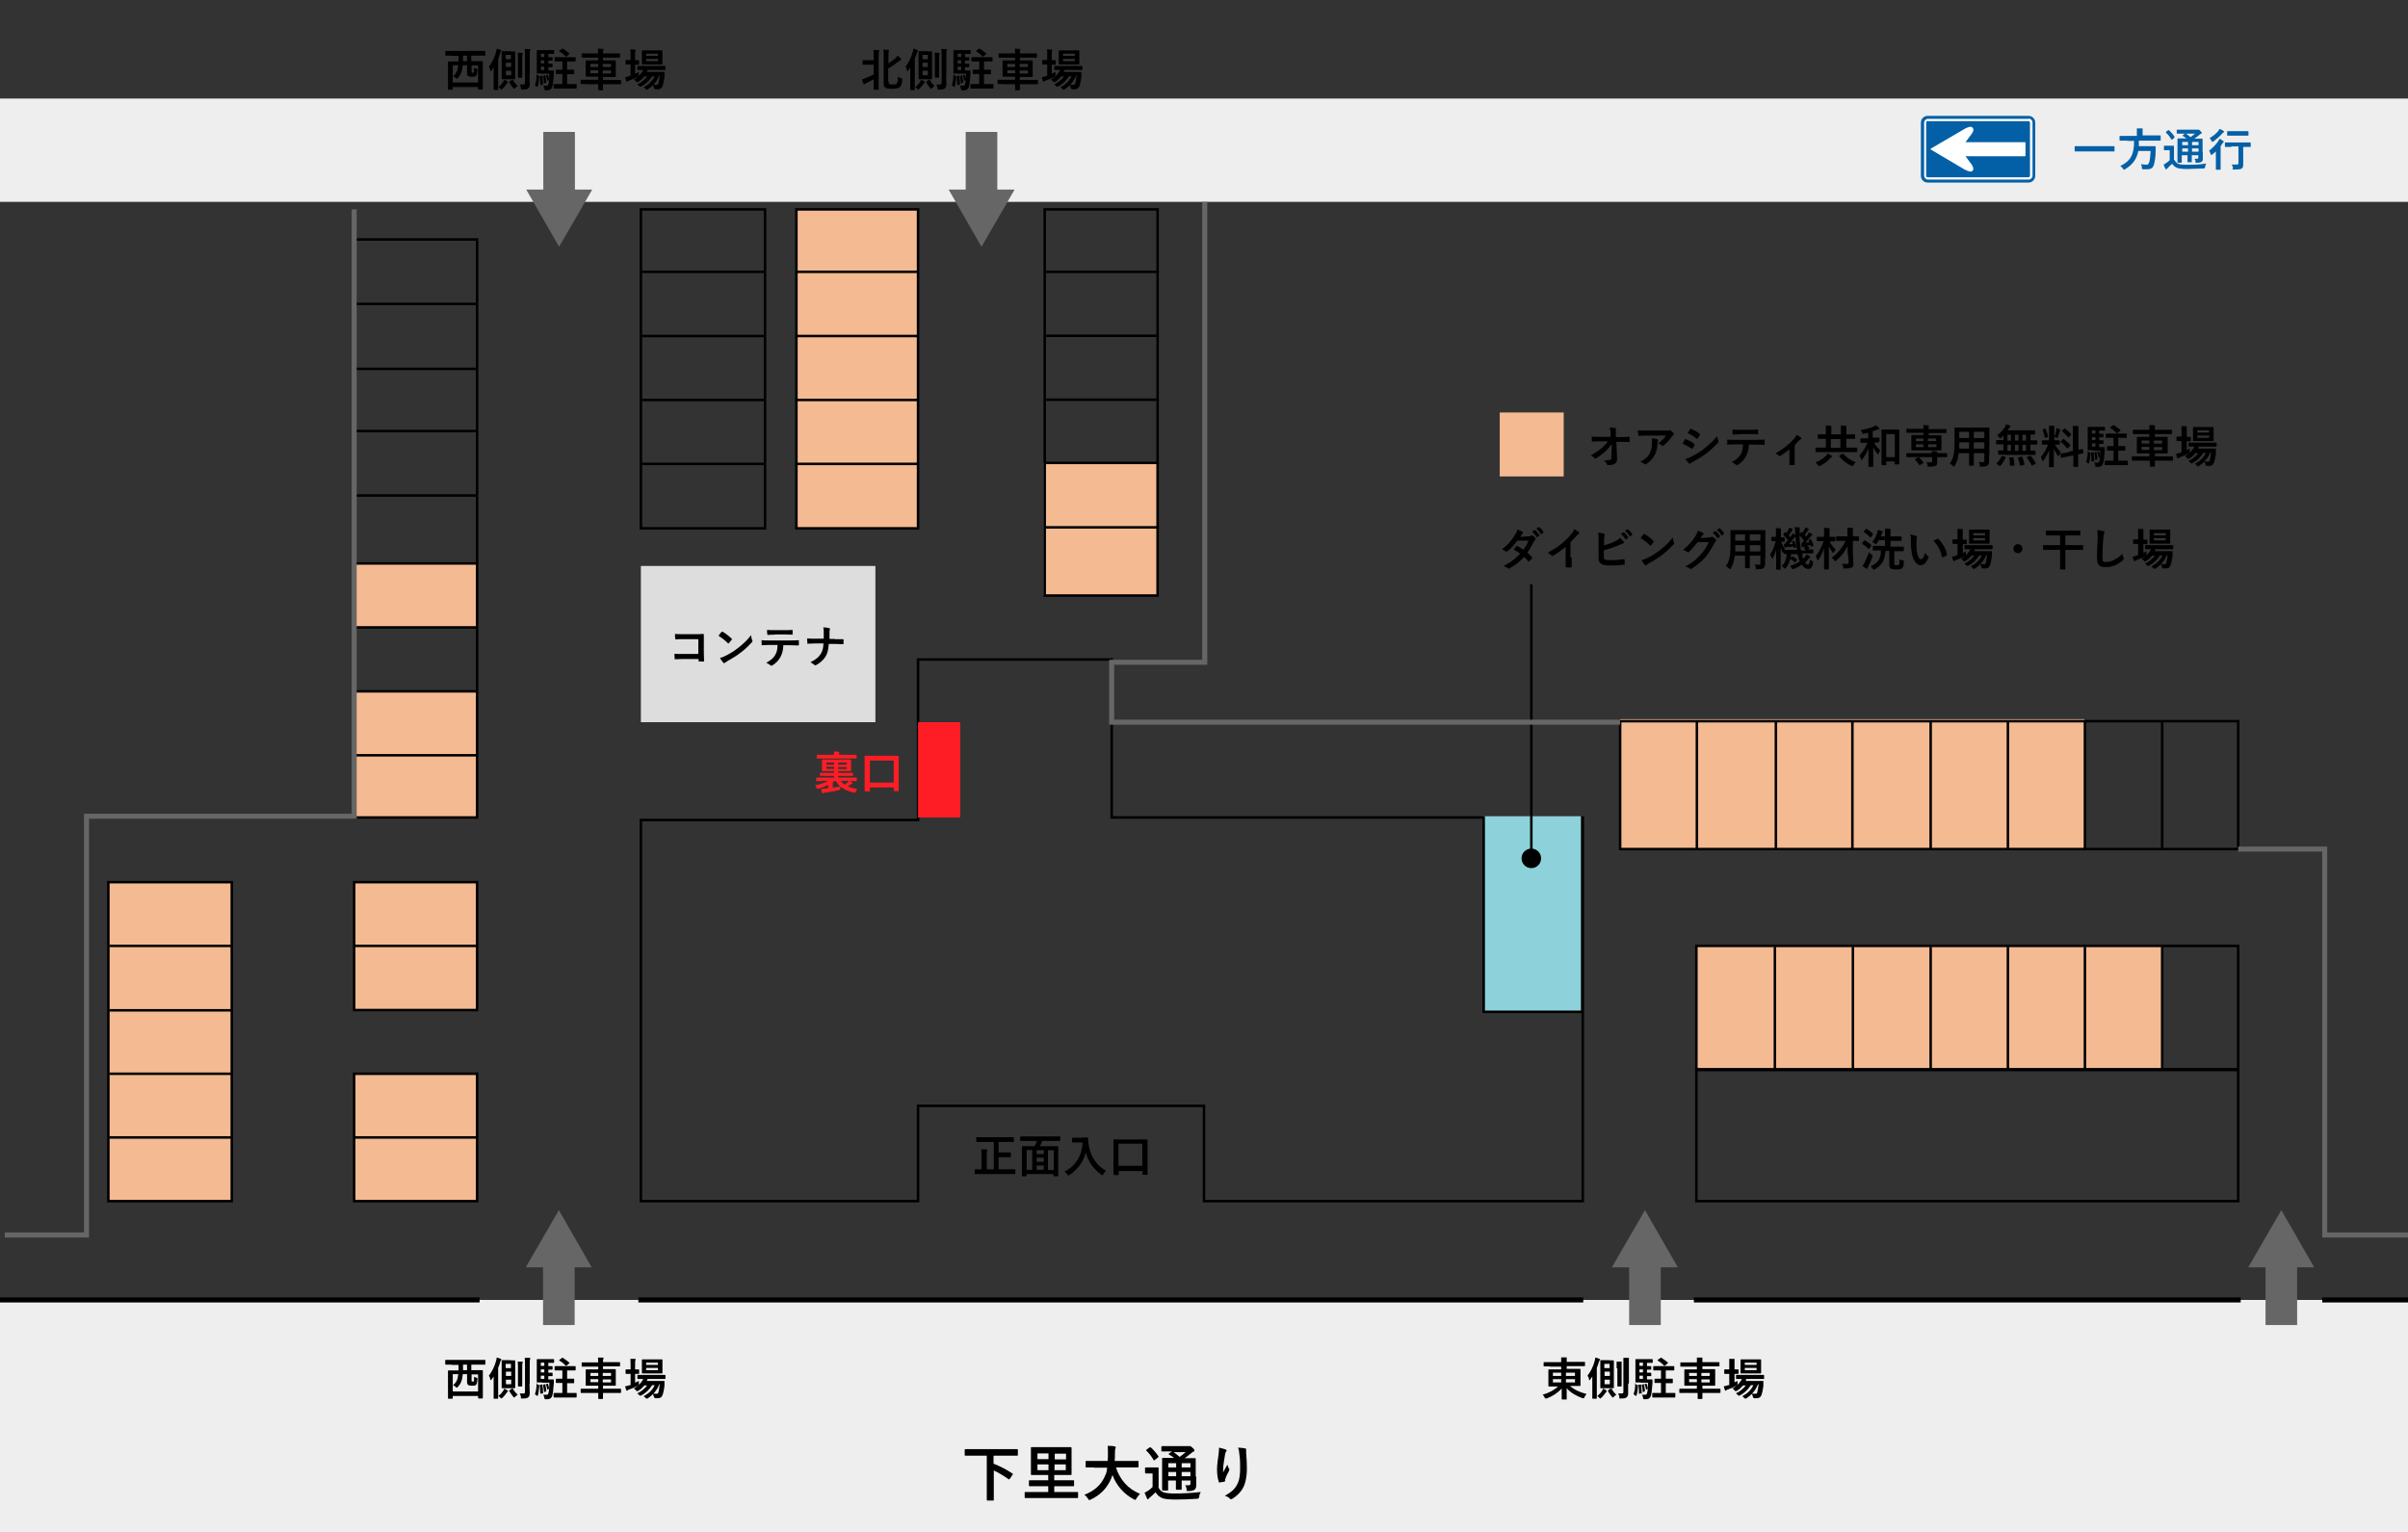 <?xml version="1.0" encoding="UTF-8"?>
<svg xmlns="http://www.w3.org/2000/svg" version="1.1" xmlns:xlink="http://www.w3.org/1999/xlink" viewBox="0 0 960 611">
  <rect x="0" y="0" width="960" height="611" fill="#333333" stroke="none"/>
  <defs>
    <style>
      .cls-1 {
        fill: #8dd2da;
      }

      .cls-2 {
        clip-path: url(#clippath-6);
      }

      .cls-3 {
        clip-path: url(#clippath-7);
      }

      .cls-4, .cls-5, .cls-6, .cls-7 {
        fill: none;
      }

      .cls-4, .cls-6, .cls-8, .cls-7 {
        stroke-miterlimit: 10;
      }

      .cls-4, .cls-8, .cls-7 {
        stroke: #000;
      }

      .cls-9 {
        clip-path: url(#clippath-4);
      }

      .cls-10 {
        clip-path: url(#clippath-9);
      }

      .cls-11 {
        fill: #fff;
      }

      .cls-12 {
        clip-path: url(#clippath-1);
      }

      .cls-13, .cls-8 {
        fill: #f4ba92;
      }

      .cls-6 {
        stroke: #666;
      }

      .cls-6, .cls-7 {
        stroke-width: 2px;
      }

      .cls-14 {
        clip-path: url(#clippath-5);
      }

      .cls-15 {
        clip-path: url(#clippath-8);
      }

      .cls-16 {
        fill: #666;
      }

      .cls-17 {
        fill: #ff1d25;
      }

      .cls-18 {
        clip-path: url(#clippath-3);
      }

      .cls-19 {
        fill: #ddd;
      }

      .cls-20 {
        fill: #eee;
      }

      .cls-21 {
        fill: #0460a6;
      }

      .cls-22 {
        clip-path: url(#clippath-2);
      }

      .cls-7 {
        stroke-linecap: square;
      }

      .cls-23 {
        clip-path: url(#clippath);
      }
    </style>
    <symbol id="_矢印_26" data-name="矢印_26" viewBox="0 0 45.8 26.3">
      <g>
        <rect class="cls-5" width="45.7" height="26.3"/>
        <polygon class="cls-16" points="0 19.5 23 19.5 23 26.3 45.8 13.2 23 0 23 6.9 0 6.9 0 19.5"/>
      </g>
    </symbol>
    <clipPath id="clippath">
      <rect class="cls-5" x="209.7" y="482.7" width="26.3" height="45.7"/>
    </clipPath>
    <clipPath id="clippath-1">
      <rect class="cls-5" x="209.6" y="482.6" width="26.3" height="45.8"/>
    </clipPath>
    <clipPath id="clippath-2">
      <rect class="cls-5" x="209.8" y="52.6" width="26.3" height="45.7"/>
    </clipPath>
    <clipPath id="clippath-3">
      <rect class="cls-5" x="209.8" y="52.6" width="26.3" height="45.8"/>
    </clipPath>
    <clipPath id="clippath-4">
      <rect class="cls-5" x="378.1" y="52.6" width="26.3" height="45.7"/>
    </clipPath>
    <clipPath id="clippath-5">
      <rect class="cls-5" x="378.2" y="52.6" width="26.3" height="45.8"/>
    </clipPath>
    <clipPath id="clippath-6">
      <rect class="cls-5" x="642.7" y="482.7" width="26.3" height="45.7"/>
    </clipPath>
    <clipPath id="clippath-7">
      <rect class="cls-5" x="642.6" y="482.6" width="26.3" height="45.8"/>
    </clipPath>
    <clipPath id="clippath-8">
      <rect class="cls-5" x="896.4" y="482.7" width="26.3" height="45.7"/>
    </clipPath>
    <clipPath id="clippath-9">
      <rect class="cls-5" x="896.3" y="482.6" width="26.3" height="45.8"/>
    </clipPath>
  </defs>
  <!-- Generator: Adobe Illustrator 28.7.1, SVG Export Plug-In . SVG Version: 1.2.0 Build 142)  -->
  <g>
    <g id="_レイヤー_1" data-name="レイヤー_1">
      <g id="_道路" data-name="道路">
        <rect class="cls-20" y="518.4" width="960" height="92.6"/>
        <rect class="cls-20" y="39.3" width="960" height="41.2"/>
        <line class="cls-7" y1="518.4" x2="190.2" y2="518.4"/>
        <line class="cls-7" x1="255.5" y1="518.4" x2="630.2" y2="518.4"/>
        <line class="cls-7" x1="676.3" y1="518.4" x2="892.3" y2="518.4"/>
        <line class="cls-7" x1="926.8" y1="518.4" x2="960" y2="518.4"/>
        <g class="cls-23">
          <g class="cls-12">
            <use width="45.8" height="26.3" transform="translate(209.6 528.4) rotate(-90)" xlink:href="#_矢印_26"/>
          </g>
        </g>
        <g class="cls-22">
          <g class="cls-18">
            <use width="45.8" height="26.3" transform="translate(236.1 52.6) rotate(90)" xlink:href="#_矢印_26"/>
          </g>
        </g>
        <g class="cls-9">
          <g class="cls-14">
            <use width="45.8" height="26.3" transform="translate(404.5 52.6) rotate(90)" xlink:href="#_矢印_26"/>
          </g>
        </g>
        <g class="cls-2">
          <g class="cls-3">
            <use width="45.8" height="26.3" transform="translate(642.6 528.4) rotate(-90)" xlink:href="#_矢印_26"/>
          </g>
        </g>
        <g class="cls-15">
          <g class="cls-10">
            <use width="45.8" height="26.3" transform="translate(896.3 528.4) rotate(-90)" xlink:href="#_矢印_26"/>
          </g>
        </g>
        <g>
          <path d="M180,22.2h-2.3q-.2,0-.2-.2v-1.5q0-.2.2-.2h15.6q.2,0,.2.2v1.5q0,.2-.2.2h-5.4v2.2h4.4q.2,0,.2.2v10.9q0,.2-.2.2h-1.5q-.2,0-.2-.2v-.8h-10.1v.9q0,.2-.2.2h-1.5q-.2,0-.2-.2v-10.9q0-.2.2-.2h4v-2.2h-2.8ZM180.5,32.9h10.1v-6.8h-2.6v2.2c0,.4,0,.5.1.6s.2.1.4.1.3,0,.4-.1c.1-.1.1-.4.1-1.9.3.2.5.3.9.4s.5.2.4.9c-.1,1.2-.2,1.7-.6,2-.3.3-.7.3-1.3.3s-1.2,0-1.6-.2c-.4-.2-.6-.5-.6-1.4v-3h-1.7c-.2,2.2-.7,3.8-2,5.1-.2.2-.3.3-.4.3s-.2-.1-.4-.3c-.3-.3-.7-.5-1.1-.7,1.4-1.1,1.9-2.4,2.1-4.4h-2.2v6.9h0ZM186.2,24.4v-2.2h-1.6v2.2h1.6Z"/>
          <path d="M196.9,26.8c-.3.5-.6.9-.9,1.3-.1.2-.2.3-.3.3s-.2-.1-.2-.3c-.1-.6-.4-1.2-.6-1.5,1.3-1.7,2.3-3.7,2.9-6,.1-.4.2-.7.2-1.2.5.1,1.1.3,1.6.5.2.1.3.2.3.3s-.1.2-.2.3c-.1.1-.2.3-.3.7-.2.8-.5,1.5-.8,2.3v12.2q0,.2-.2.2h-1.4q-.2,0-.2-.2v-8.9h0ZM202.3,32.5c.2,0,.2.2.2.3s0,0-.1.2c-.1,0-.2.2-.4.4-.5.7-1,1.4-1.7,2-.2.2-.3.3-.4.3s-.2,0-.4-.3c-.3-.3-.6-.6-.8-.7.9-.7,1.5-1.4,2-2.2.1-.2.2-.4.3-.7.6.2,1,.4,1.3.7ZM203.6,20.5h1.6q.2,0,.2.2v10.7q0,.2-.2.2h-5q-.2,0-.2-.2v-10.8q0-.2.2-.2h3.4ZM201.6,23.6h2.1v-1.7h-2.1v1.7ZM203.8,26.8v-1.8h-2.1v1.7h2.1ZM203.8,28.2h-2.1v1.8h2.1v-1.8ZM204.1,31.8c.2-.1.3-.1.4.1.5.9,1,1.6,1.9,2.4-.3.2-.7.5-1,.8-.2.2-.3.3-.4.3s-.2,0-.4-.3c-.6-.8-1.1-1.4-1.6-2.3q-.1-.2.2-.3l.9-.7ZM206.5,23.7c0-1.2,0-1.8-.1-2.7.5,0,1.1.1,1.7.1s.3.1.3.2-.1.3-.1.4c-.1.3-.1.6-.1,1.9v7.2q0,.2-.2.2h-1.3q-.2,0-.2-.2v-7.1h0ZM211.1,29.9c0,1.3.1,2.7.1,3.6s-.2,1.5-.7,1.8c-.4.3-.9.4-2.1.4s-.6,0-.7-.6c-.1-.5-.3-1-.5-1.4.6,0,1,0,1.4,0s.7,0,.7-.7v-10.9c0-1.2,0-1.7-.1-2.6.7,0,1.2.1,1.9.1s.3.1.3.2c0,.2-.1.3-.1.4-.1.2-.1.6-.1,1.8v7.8h0Z"/>
          <path d="M214.7,30.2q.3.1.3.3c-.1,1.4-.2,2.8-.6,4.1q-.1.2-.3,0l-.6-.4c-.2,0-.2-.2-.2-.4.4-1,.6-2.3.6-3.7s.1-.2.3-.1l.5.2ZM216.1,29.3h-1.9q-.2,0-.2-.2v-8.9q0-.2.2-.2h6.5q.2,0,.2.2v1.1q0,.2-.2.2h-2.1v1.3h1.5q.2,0,.2.2v1q0,.2-.2.2h-1.5v1.2h1.5q.2,0,.2.2v1q0,.2-.2.2h-1.5v1.3h2q.2,0,.2.2v1.2c-.2,3-.4,4.4-.7,5.3-.3.8-1,1.2-1.9,1.2h-.8q-.3,0-.4-.6c-.1-.4-.2-.9-.4-1.2.5,0,1,0,1.3,0s.6,0,.7-.5c.2-.5.4-1.7.4-4.3h-2.9v-.2ZM215.9,30.1c.2,0,.3-.1.3.1.2,1.1.3,2.1.3,3.2s0,.3-.2.3l-.6.2c-.2,0-.3,0-.3,0,0-1.2-.1-2.2-.2-3.3q0-.2.2-.3h.5ZM217,22.7v-1.3h-1.4v1.3h1.4ZM217,25.3v-1.2h-1.4v1.2h1.4ZM217,27.9v-1.3h-1.4v1.3h1.4ZM217.1,30q.2-.1.3.1c.2.8.3,1.7.4,2.6q0,.2-.2.3l-.4.2q-.2,0-.3,0c-.1-1-.2-1.9-.4-2.7q0-.2.2-.2l.4-.2ZM218.1,29.8c.2-.1.2,0,.3.1.3.6.4,1.3.5,1.9,0,.1,0,.2-.2.2l-.3.2q-.2,0-.2,0c-.1-.7-.3-1.4-.5-1.9q0-.2.1-.2l.3-.2ZM226.1,29.5v4h3.6q.2,0,.2.2v1.4q0,.2-.2.2h-8.8q-.2,0-.2-.2v-1.4q0-.2.2-.2h3.3v-4h-2.4q-.2,0-.2-.2v-1.3q0-.2.2-.2h2.4v-3.3h-2.9q-.2,0-.2-.2v-1.3q0-.2.2-.2h8q.2,0,.2.2v1.3q0,.2-.2.2h-3.2v3.3h2.6q.2,0,.2.2v1.4q0,.2-.2.2h-2.6q0-.1,0-.1ZM224,19.5c.2-.1.2-.2.4-.1.8.5,1.7,1.2,2.6,1.9h.1c0,.2-.1.2-.2.3l-1,.9q-.1.1-.2.1t-.2-.1c-.7-.8-1.6-1.5-2.5-2-.1-.1-.2-.1,0-.3l1-.7Z"/>
          <path d="M233.9,33.5h-2.2q-.2,0-.2-.2v-1.3q0-.2.2-.2h6.8v-1.2h-4.8q-.2,0-.2-.2v-6.1q0-.2.2-.2h4.8v-1.1h-6.4q-.2,0-.2-.2v-1.3q0-.2.2-.2h6.4c0-.8-.1-1.3-.1-1.9.7,0,1.3.1,1.9.1s.3.1.3.2,0,.2-.1.4c-.1.2-.1.6-.1,1.2h6.6q.2,0,.2.2v1.3q0,.2-.2.2h-6.6v1.1h4.9q.2,0,.2.2v6.2q0,.2-.2.2h-4.9v1.2h7q.2,0,.2.2v1.3q0,.2-.2.2h-7v2.2q0,.2-.2.2h-1.5q-.2,0-.2-.2v-2.2h-4.6q0-.1,0-.1ZM238.5,26.7v-1.2h-3.1v1.2h3.1ZM238.5,29.2v-1.2h-3.1v1.2h3.1ZM240.3,25.5v1.2h3.3v-1.2h-3.3ZM243.6,28.1h-3.3v1.2h3.3v-1.2Z"/>
          <path d="M253.2,29.4c.5-.2,1-.5,1.5-.7v1.1q0,.6-.5.8c-1,.6-2.2,1.1-3.3,1.5-.3,0-.5.2-.6.3s-.2.2-.3.2-.2,0-.3-.2c-.2-.4-.3-1-.5-1.6.6-.1,1.1-.2,1.8-.5.1-.1.3-.1.4-.1v-4.5h-1.8q-.2,0-.2-.2v-1.4q0-.2.2-.2h1.8v-1.5c0-1.3,0-1.8-.1-2.7.7,0,1.2.1,1.8.1s.3.1.3.2-.1.2-.1.4c-.1.2-.1.7-.1,2v1.6h1.4q.2,0,.2.2v1.4q0,.2-.2.2h-1.4v3.6h0ZM262.7,30.4c-.9,2.1-2.3,3.8-4.4,5.2-.2,0-.3.2-.4.2s-.2,0-.5-.3c-.3-.3-.5-.5-.8-.7,2.2-1.2,3.6-2.6,4.4-4.4h-1c-1.1,1.7-2.5,3.1-4.2,4-.2,0-.3.2-.5.2s-.2,0-.5-.3c-.2-.3-.5-.5-.8-.6,1.7-.8,3-1.9,4-3.2h-1.1c-.7.8-1.5,1.6-2.4,2.1-.2,0-.3.2-.5.2s-.2,0-.4-.3c-.3-.3-.6-.6-.9-.8,1.4-.8,2.5-1.8,3.3-3,.2-.2.3-.5.4-.8h-2.1q-.2,0-.2-.2v-1.2q0-.2.2-.2h10.8q.2,0,.2.2v1.2q0,.2-.2.2h-7.8.6c.2.2.3.3.3.3,0,.1-.1.2-.1.2-.1.1-.2.1-.3.3h6.9c.2,0,.3,0,.2.2v1.8c-.2,1.5-.4,2.6-.7,3.5-.4,1-.9,1.4-2,1.4h-.9q-.4,0-.6-.6c-.1-.5-.3-.8-.5-1.2.7,0,1.2,0,1.6,0s.5,0,.7-.6c.1-.5.3-1.3.5-3.1h-.3v.2h0ZM261.7,20.1h2.2q.2,0,.2.2v5.2q0,.2-.2.2h-7.8q-.2,0-.2-.2v-5.2q0-.2.2-.2h2.2s3.4,0,3.4,0ZM257.6,21.4v.9h4.7v-.9h-4.7ZM262.3,23.5h-4.7v.9h4.7v-.9Z"/>
        </g>
        <g>
          <path d="M180,544.2h-2.3q-.2,0-.2-.2v-1.5q0-.2.2-.2h15.6q.2,0,.2.2v1.5q0,.2-.2.2h-5.4v2.2h4.4q.2,0,.2.2v10.9q0,.2-.2.2h-1.5q-.2,0-.2-.2v-.8h-10.1v.9q0,.2-.2.2h-1.5q-.2,0-.2-.2v-10.9q0-.2.2-.2h4v-2.2h-2.8ZM180.5,554.9h10.1v-6.8h-2.6v2.2c0,.4,0,.5.1.6s.2,0,.4,0,.3,0,.4,0c.1,0,.1-.4.1-1.9.3.2.5.3.9.4.4,0,.5.2.4.9-.1,1.2-.2,1.7-.6,2-.3.3-.7.3-1.3.3s-1.2,0-1.6-.2c-.4-.2-.6-.5-.6-1.4v-3h-1.7c-.2,2.2-.7,3.8-2,5.1-.2.2-.3.3-.4.3s-.2,0-.4-.3c-.3-.3-.7-.5-1.1-.7,1.4-1.1,1.9-2.4,2.1-4.4h-2.2v6.9h0ZM186.2,546.4v-2.2h-1.6v2.2h1.6Z"/>
          <path d="M196.9,548.8c-.3.4-.6.9-.9,1.3-.1.2-.2.3-.3.3s-.2,0-.2-.3c-.1-.6-.4-1.2-.6-1.5,1.3-1.7,2.3-3.7,2.9-6,.1-.4.2-.7.2-1.2.5,0,1.1.3,1.6.5.2,0,.3.2.3.3s-.1.2-.2.3c-.1,0-.2.3-.3.7-.2.8-.5,1.5-.8,2.3v12.1q0,.2-.2.2h-1.4q-.2,0-.2-.2v-8.8h0ZM202.3,554.5c.2,0,.2.2.2.3s0,0-.1.2c-.1,0-.2.2-.4.4-.5.7-1,1.4-1.7,2-.2.2-.3.3-.4.3s-.2,0-.4-.3c-.3-.3-.6-.6-.8-.7.9-.7,1.5-1.4,2-2.2.1-.2.2-.4.3-.7.6.2,1,.4,1.3.7ZM203.6,542.5h1.6q.2,0,.2.2v10.7q0,.2-.2.2h-5q-.2,0-.2-.2v-10.8q0-.2.2-.2h3.4ZM201.6,545.6h2.1v-1.7h-2.1v1.7ZM203.8,548.8v-1.8h-2.1v1.7h2.1ZM203.8,550.2h-2.1v1.8h2.1v-1.8ZM204.1,553.8c.2,0,.3,0,.4,0,.5.9,1,1.6,1.9,2.4-.3.2-.7.5-1,.8-.2.2-.3.3-.4.3s-.2,0-.4-.3c-.6-.8-1.1-1.4-1.6-2.3q-.1-.2.2-.3l.9-.7ZM206.5,545.7c0-1.2,0-1.8-.1-2.7.5,0,1.1,0,1.7,0s.3,0,.3.2-.1.3-.1.4c-.1.3-.1.6-.1,1.9v7.2q0,.2-.2.2h-1.3q-.2,0-.2-.2v-7.1h0ZM211.1,551.9c0,1.3.1,2.7.1,3.6s-.2,1.5-.7,1.8c-.4.3-.9.4-2.1.4s-.6,0-.7-.6c-.1-.5-.3-1-.5-1.4.6,0,1,0,1.4,0s.7,0,.7-.7v-10.9c0-1.2,0-1.7-.1-2.6.7,0,1.2,0,1.9,0s.3,0,.3.2c0,.2-.1.3-.1.4-.1.2-.1.6-.1,1.8v7.8h0Z"/>
          <path d="M214.7,552.2q.3,0,.3.3c-.1,1.4-.2,2.8-.6,4.1q-.1.2-.3,0l-.6-.4c-.2,0-.2-.2-.2-.4.4-1,.6-2.3.6-3.7s.1-.2.3,0l.5.2ZM216.1,551.3h-1.9q-.2,0-.2-.2v-8.9q0-.2.2-.2h6.5q.2,0,.2.2v1.1q0,.2-.2.2h-2.1v1.3h1.5q.2,0,.2.2v1q0,.2-.2.2h-1.5v1.2h1.5q.2,0,.2.2v1q0,.2-.2.2h-1.5v1.3h2q.2,0,.2.2v1.2c-.2,3-.4,4.4-.7,5.3-.3.8-1,1.2-1.9,1.2h-.8q-.3,0-.4-.6c-.1-.4-.2-.9-.4-1.2.5,0,1,0,1.3,0s.6,0,.7-.5c.2-.5.4-1.7.4-4.3h-2.9v-.2ZM215.9,552.1c.2,0,.3,0,.3,0,.2,1.1.3,2.1.3,3.2s0,.3-.2.3l-.6.2c-.2,0-.3,0-.3,0,0-1.2-.1-2.2-.2-3.3q0-.2.2-.3h.5ZM217,544.7v-1.3h-1.4v1.3h1.4ZM217,547.3v-1.2h-1.4v1.2h1.4ZM217,549.9v-1.3h-1.4v1.3h1.4ZM217.1,552q.2,0,.3,0c.2.8.3,1.7.4,2.6q0,.2-.2.3l-.4.2q-.2,0-.3,0c-.1-1-.2-1.9-.4-2.7q0-.2.2-.2l.4-.2ZM218.1,551.8c.2,0,.2,0,.3,0,.3.6.4,1.3.5,1.9,0,0,0,.2-.2.2l-.3.2q-.2,0-.2,0c-.1-.7-.3-1.4-.5-1.9q0-.2.1-.2l.3-.2ZM226.1,551.5v4h3.6q.2,0,.2.2v1.4q0,.2-.2.2h-8.8q-.2,0-.2-.2v-1.4q0-.2.2-.2h3.3v-4h-2.4q-.2,0-.2-.2v-1.3q0-.2.2-.2h2.4v-3.3h-2.9q-.2,0-.2-.2v-1.3q0-.2.2-.2h8q.2,0,.2.2v1.3q0,.2-.2.2h-3.2v3.3h2.6q.2,0,.2.2v1.4q0,.2-.2.2h-2.6q0-.1,0-.1ZM224,541.5c.2,0,.2-.2.4,0,.8.5,1.7,1.2,2.6,1.9h.1c0,.2-.1.2-.2.3l-1,.9q-.1,0-.2,0t-.2,0c-.7-.8-1.6-1.5-2.5-2-.1,0-.2,0,0-.3l1-.7Z"/>
          <path d="M233.9,555.5h-2.2q-.2,0-.2-.2v-1.3q0-.2.2-.2h6.8v-1.2h-4.8q-.2,0-.2-.2v-6.1q0-.2.2-.2h4.8v-1.1h-6.4q-.2,0-.2-.2v-1.3q0-.2.2-.2h6.4c0-.8-.1-1.3-.1-1.9.7,0,1.3,0,1.9,0s.3,0,.3.2,0,.2-.1.4-.1.6-.1,1.2h6.6q.2,0,.2.2v1.3q0,.2-.2.2h-6.6v1.1h4.9q.2,0,.2.2v6.2q0,.2-.2.2h-4.9v1.2h7q.2,0,.2.2v1.3q0,.2-.2.2h-7v2.2q0,.2-.2.2h-1.5q-.2,0-.2-.2v-2.2h-4.6q0-.1,0-.1ZM238.5,548.7v-1.2h-3.1v1.2h3.1ZM238.5,551.2v-1.2h-3.1v1.2h3.1ZM240.3,547.5v1.2h3.3v-1.2h-3.3ZM243.6,550.1h-3.3v1.2h3.3v-1.2Z"/>
          <path d="M253.2,551.4c.5-.2,1-.5,1.5-.7v1.1q0,.6-.5.8c-1,.6-2.2,1.1-3.3,1.5-.3,0-.5.2-.6.3s-.2.2-.3.2-.2,0-.3-.2c-.2-.4-.3-1-.5-1.6.6,0,1.1-.2,1.8-.4.1,0,.3,0,.4,0v-4.5h-1.8q-.2,0-.2-.2v-1.4q0-.2.2-.2h1.8v-1.5c0-1.3,0-1.8-.1-2.7.7,0,1.2,0,1.8,0s.3,0,.3.2-.1.2-.1.4c-.1.2-.1.7-.1,2v1.6h1.4q.2,0,.2.2v1.4q0,.2-.2.2h-1.4v3.5h0ZM262.7,552.4c-.9,2.1-2.3,3.8-4.4,5.2-.2,0-.3.2-.4.2s-.2,0-.5-.3c-.3-.3-.5-.5-.8-.7,2.2-1.2,3.6-2.6,4.4-4.4h-1c-1.1,1.7-2.5,3.1-4.2,4-.2,0-.3.2-.5.2s-.2,0-.5-.3c-.2-.3-.5-.5-.8-.6,1.7-.8,3-1.9,4-3.2h-1.1c-.7.8-1.5,1.6-2.4,2.1-.2,0-.3.2-.5.2s-.2,0-.4-.3c-.3-.3-.6-.6-.9-.8,1.4-.8,2.5-1.8,3.3-3,.2-.2.3-.5.4-.8h-2.1q-.2,0-.2-.2v-1.2q0-.2.2-.2h10.8q.2,0,.2.2v1.2q0,.2-.2.2h-7.8.6c.2.2.3.3.3.3,0,0-.1.2-.1.2-.1,0-.2,0-.3.3h6.9c.2,0,.3,0,.2.2v1.8c-.2,1.5-.4,2.6-.7,3.5-.4,1-.9,1.4-2,1.4h-.9q-.4,0-.6-.6c-.1-.5-.3-.8-.5-1.2.7,0,1.2,0,1.6,0s.5,0,.7-.6c.1-.5.3-1.3.5-3.1h-.3v.2h0ZM261.7,542.1h2.2q.2,0,.2.2v5.2q0,.2-.2.2h-7.8q-.2,0-.2-.2v-5.2q0-.2.2-.2h5.6ZM257.6,543.4v.9h4.7v-.9h-4.7ZM262.3,545.5h-4.7v.9h4.7v-.9Z"/>
        </g>
        <g>
          <path d="M617.8,544.9h-2.2q-.2,0-.2-.2v-1.3q0-.2.2-.2h6.8c0-.8,0-1.2,0-1.9.7,0,1.3,0,1.9,0s.3,0,.3.2c0,.2,0,.3,0,.4,0,.2,0,.5,0,1.2h7.1q.2,0,.2.2v1.3q0,.2-.2.2h-7.1v1.1h5.3q.2,0,.2.2v6.4q0,.2-.2.2h-4c1.7,1.5,4.1,2.6,6.6,3.2-.3.4-.6.8-.8,1.2,0,.3-.2.5-.3.5s-.2,0-.4,0c-2.3-.8-4.8-2.1-6.4-4,0,2.2,0,4,0,4.3s0,.2-.2.2h-1.6q-.2,0-.2-.2c0-.3,0-2,0-4.2-1.6,1.8-3.6,3.1-6,4-.2,0-.3,0-.4,0s-.2,0-.4-.4c-.2-.5-.5-.8-.8-1.1,2.5-.7,4.5-1.8,6.2-3.3h-3.7q-.2,0-.2-.2v-6.4q0-.2.2-.2h4.9v-1.1h-4.5v-.2h0ZM622.4,548.7v-1.3h-3.3v1.3h3.3ZM622.4,551.3v-1.3h-3.3v1.3h3.3ZM624.3,547.4v1.3h3.6v-1.3h-3.6ZM627.9,550h-3.6v1.3h3.6v-1.3Z"/>
          <path d="M634.9,548.8c-.3.4-.6.9-.9,1.3,0,.2-.2.3-.3.3s-.2,0-.2-.3c0-.6-.4-1.2-.6-1.5,1.3-1.7,2.3-3.7,2.9-6,0-.4.2-.7.2-1.2.5,0,1.1.3,1.6.5.2,0,.3.2.3.3s0,.2-.2.3c0,0-.2.3-.3.7-.2.8-.5,1.5-.8,2.3v12.1q0,.2-.2.2h-1.4q-.2,0-.2-.2v-8.8h.1ZM640.3,554.5c.2,0,.2.2.2.3s0,0,0,.2l-.4.4c-.5.7-1,1.4-1.7,2-.2.2-.3.3-.4.3s-.2,0-.4-.3c-.3-.3-.6-.6-.8-.7.9-.7,1.5-1.4,2-2.2,0-.2.2-.4.3-.7.6.2,1,.4,1.3.7ZM641.6,542.5h1.6q.2,0,.2.2v10.7q0,.2-.2.2h-5q-.2,0-.2-.2v-10.8q0-.2.2-.2h3.4ZM639.6,545.6h2.1v-1.7h-2.1v1.7ZM641.8,548.8v-1.8h-2.1v1.7h2.1ZM641.8,550.2h-2.1v1.8h2.1v-1.8ZM642.1,553.8c.2,0,.3,0,.4,0,.5.9,1,1.6,1.9,2.4-.3.2-.7.5-1,.8s-.3.3-.4.3-.2,0-.4-.3c-.6-.8-1.1-1.4-1.6-2.3q0-.2.2-.3l.9-.7ZM644.5,545.7c0-1.2,0-1.8,0-2.7.5,0,1.1,0,1.7,0s.3,0,.3.2,0,.3,0,.4c0,.3,0,.6,0,1.9v7.2q0,.2-.2.2h-1.3q-.2,0-.2-.2v-7.1h0ZM649.1,551.9c0,1.3,0,2.7,0,3.6s-.2,1.5-.7,1.8c-.4.3-.9.4-2.1.4s-.6,0-.7-.6c0-.5-.3-1-.5-1.4.6,0,1,0,1.4,0s.7,0,.7-.7v-10.9c0-1.2,0-1.7,0-2.6.7,0,1.2,0,1.9,0s.3,0,.3.2c0,.2,0,.3,0,.4,0,.2,0,.6,0,1.8v7.8h-.1Z"/>
          <path d="M652.7,552.2q.3,0,.3.3c0,1.4-.2,2.8-.6,4.1q0,.2-.3,0l-.6-.4c-.2,0-.2-.2-.2-.4.4-1,.6-2.3.6-3.7s0-.2.3,0l.5.2ZM654.1,551.3h-1.9q-.2,0-.2-.2v-8.9q0-.2.2-.2h6.5q.2,0,.2.2v1.1q0,.2-.2.2h-2.1v1.3h1.5q.2,0,.2.2v1q0,.2-.2.2h-1.5v1.2h1.5q.2,0,.2.2v1q0,.2-.2.2h-1.5v1.3h2q.2,0,.2.2v1.2c-.2,3-.4,4.4-.7,5.3-.3.8-1,1.2-1.9,1.2h-.8q-.3,0-.4-.6c0-.4-.2-.9-.4-1.2.5,0,1,0,1.3,0s.6,0,.7-.5c.2-.5.4-1.7.4-4.3h-2.9v-.2ZM653.9,552.1c.2,0,.3,0,.3,0,.2,1.1.3,2.1.3,3.2s0,.3-.2.3l-.6.2c-.2,0-.3,0-.3,0,0-1.2,0-2.2-.2-3.3q0-.2.2-.3h.5ZM655,544.7v-1.3h-1.4v1.3h1.4ZM655,547.3v-1.2h-1.4v1.2h1.4ZM655,549.9v-1.3h-1.4v1.3h1.4ZM655.1,552q.2,0,.3,0c.2.8.3,1.7.4,2.6q0,.2-.2.3l-.4.2q-.2,0-.3,0c0-1-.2-1.9-.4-2.7q0-.2.2-.2l.4-.2ZM656.1,551.8c.2,0,.2,0,.3,0,.3.6.4,1.3.5,1.9,0,0,0,.2-.2.2l-.3.2q-.2,0-.2,0c0-.7-.3-1.4-.5-1.9q0-.2,0-.2l.3-.2ZM664.1,551.5v4h3.6q.2,0,.2.2v1.4q0,.2-.2.2h-8.8q-.2,0-.2-.2v-1.4q0-.2.2-.2h3.3v-4h-2.4q-.2,0-.2-.2v-1.3q0-.2.2-.2h2.4v-3.3h-2.9q-.2,0-.2-.2v-1.3q0-.2.2-.2h8q.2,0,.2.2v1.3q0,.2-.2.2h-3.2v3.3h2.6q.2,0,.2.2v1.4q0,.2-.2.2h-2.6q0-.1,0-.1ZM662,541.5c.2,0,.2-.2.4,0,.8.5,1.7,1.2,2.6,1.9h0c0,.2,0,.2-.2.3l-1,.9q0,0-.2,0t-.2,0c-.7-.8-1.6-1.5-2.5-2,0,0-.2,0,0-.3l1-.7Z"/>
          <path d="M671.9,555.5h-2.2q-.2,0-.2-.2v-1.3q0-.2.2-.2h6.8v-1.2h-4.8q-.2,0-.2-.2v-6.1q0-.2.2-.2h4.8v-1.1h-6.4q-.2,0-.2-.2v-1.3q0-.2.2-.2h6.4c0-.8,0-1.3,0-1.9.7,0,1.3,0,1.9,0s.3,0,.3.2,0,.2,0,.4,0,.6,0,1.2h6.6q.2,0,.2.2v1.3q0,.2-.2.2h-6.6v1.1h4.9q.2,0,.2.2v6.2q0,.2-.2.2h-4.9v1.2h7q.2,0,.2.2v1.3q0,.2-.2.2h-7v2.2q0,.2-.2.2h-1.5q-.2,0-.2-.2v-2.2h-4.6q0-.1,0-.1ZM676.5,548.7v-1.2h-3.1v1.2h3.1ZM676.5,551.2v-1.2h-3.1v1.2h3.1ZM678.3,547.5v1.2h3.3v-1.2h-3.3ZM681.6,550.1h-3.3v1.2h3.3v-1.2Z"/>
          <path d="M691.2,551.4c.5-.2,1-.5,1.5-.7v1.1q0,.6-.5.8c-1,.6-2.2,1.1-3.3,1.5-.3,0-.5.2-.6.3s-.2.2-.3.2-.2,0-.3-.2c-.2-.4-.3-1-.5-1.6.6,0,1.1-.2,1.8-.4,0,0,.3,0,.4,0v-4.5h-1.8q-.2,0-.2-.2v-1.4q0-.2.2-.2h1.8v-1.5c0-1.3,0-1.8,0-2.7.7,0,1.2,0,1.8,0s.3,0,.3.2,0,.2,0,.4c0,.2,0,.7,0,2v1.6h1.4q.2,0,.2.2v1.4q0,.2-.2.2h-1.4v3.5h0ZM700.7,552.4c-.9,2.1-2.3,3.8-4.4,5.2-.2,0-.3.2-.4.2s-.2,0-.5-.3c-.3-.3-.5-.5-.8-.7,2.2-1.2,3.6-2.6,4.4-4.4h-1c-1.1,1.7-2.5,3.1-4.2,4-.2,0-.3.2-.5.2s-.2,0-.5-.3c-.2-.3-.5-.5-.8-.6,1.7-.8,3-1.9,4-3.2h-1.1c-.7.8-1.5,1.6-2.4,2.1-.2,0-.3.2-.5.2s-.2,0-.4-.3c-.3-.3-.6-.6-.9-.8,1.4-.8,2.5-1.8,3.3-3,.2-.2.3-.5.4-.8h-2.1q-.2,0-.2-.2v-1.2q0-.2.2-.2h10.8q.2,0,.2.2v1.2q0,.2-.2.2h-7.8.6c.2.2.3.3.3.3,0,0,0,.2,0,.2,0,0-.2,0-.3.3h6.9c.2,0,.3,0,.2.2v1.8c-.2,1.5-.4,2.6-.7,3.5-.4,1-.9,1.4-2,1.4h-.9q-.4,0-.6-.6c0-.5-.3-.8-.5-1.2.7,0,1.2,0,1.6,0s.5,0,.7-.6c0-.5.3-1.3.5-3.1h-.3v.2h0ZM699.7,542.1h2.2q.2,0,.2.2v5.2q0,.2-.2.2h-7.8q-.2,0-.2-.2v-5.2q0-.2.2-.2h5.6ZM695.6,543.4v.9h4.7v-.9h-4.7ZM700.3,545.5h-4.7v.9h4.7v-.9Z"/>
        </g>
        <g>
          <path d="M348.3,22.6c0-1.3,0-1.8-.1-2.7.7,0,1.4.1,2,.1s.3.1.3.2-.1.2-.1.4c-.1.2-.1.7-.1,2v13q0,.2-.2.2h-1.6q-.2,0-.2-.2v-4c-1,.6-2.1,1.1-3,1.6-.3,0-.5.2-.5.3-.1,0-.2.2-.3.2s-.2,0-.2-.2c-.2-.5-.5-1.2-.6-1.9.6-.1.9-.2,1.5-.5,1-.4,2-.8,3.1-1.4v-3.9h-4.2q-.2,0-.2-.2v-1.4q0-.2.2-.2h4.2v-1.4h0ZM354.3,32.4c0,.7,0,.9.2,1.1.2,0,.5.2,1.2.2s1.5,0,1.8-.4c.3-.3.5-1.1.5-2.7.4.3.9.5,1.3.6q.5.1.4.6c-.1,1.9-.5,2.6-1.1,3-.5.4-1.4.6-2.8.6s-2.4,0-2.9-.5c-.4-.3-.6-.6-.6-1.6v-10.6c0-1.2,0-2.1-.1-2.9.7,0,1.3.1,1.9.1s.3.1.3.3-.1.3-.1.4c-.1.2-.1.7-.1,2.1v2.6c1.1-.7,2.1-1.5,2.8-2.1.3-.3.6-.6.9-1,.5.4.9.8,1.3,1.3.1.1.1.2.1.3s-.1.2-.3.2c-.2.1-.4.2-.9.6-1,.8-2.5,1.9-4,2.7v5.1h.2Z"/>
          <path d="M363,26.8c-.3.5-.6.9-.9,1.3-.1.2-.2.3-.3.3s-.2-.1-.2-.3c-.1-.6-.4-1.2-.6-1.5,1.3-1.7,2.3-3.7,2.9-6,.1-.4.2-.7.2-1.2.5.1,1.1.3,1.6.5.2.1.3.2.3.3s-.1.2-.2.3c-.1.1-.2.3-.3.7-.2.8-.5,1.5-.8,2.3v12.2q0,.2-.2.2h-1.4q-.2,0-.2-.2v-8.9h.1ZM368.5,32.5c.2,0,.2.2.2.3s0,0-.1.2c-.1,0-.2.2-.4.4-.5.7-1,1.4-1.7,2-.2.2-.3.3-.4.3s-.2,0-.4-.3c-.3-.3-.6-.6-.8-.7.9-.7,1.5-1.4,2-2.2.1-.2.2-.4.3-.7.5.2.9.4,1.3.7ZM369.8,20.5h1.6q.2,0,.2.2v10.7q0,.2-.2.2h-5q-.2,0-.2-.2v-10.8q0-.2.2-.2h3.4ZM367.8,23.6h2.1v-1.7h-2.1v1.7ZM369.9,26.8v-1.8h-2.1v1.7h2.1ZM369.9,28.2h-2.1v1.8h2.1v-1.8ZM370.3,31.8c.2-.1.3-.1.4.1.5.9,1,1.6,1.9,2.4-.3.2-.7.5-1,.8-.2.2-.3.3-.4.3s-.2,0-.4-.3c-.6-.8-1.1-1.4-1.6-2.3q-.1-.2.2-.3l.9-.7ZM372.7,23.7c0-1.2,0-1.8-.1-2.7.5,0,1.1.1,1.7.1s.3.1.3.2-.1.3-.1.4c-.1.3-.1.6-.1,1.9v7.2q0,.2-.2.2h-1.3q-.2,0-.2-.2v-7.1h0ZM377.2,29.9c0,1.3.1,2.7.1,3.6s-.2,1.5-.7,1.8c-.4.3-.9.4-2.1.4s-.6,0-.7-.6c-.1-.5-.3-1-.5-1.4.6,0,1,0,1.4,0s.7,0,.7-.7v-10.9c0-1.2,0-1.7-.1-2.6.7,0,1.2.1,1.9.1s.3.1.3.2c0,.2-.1.3-.1.4-.1.2-.1.6-.1,1.8v7.8h0Z"/>
          <path d="M380.9,30.2q.3.1.3.3c-.1,1.4-.2,2.8-.6,4.1q-.1.2-.3,0l-.6-.4c-.2,0-.2-.2-.2-.4.4-1,.6-2.3.6-3.7s.1-.2.3-.1l.5.2ZM382.2,29.3h-1.9q-.2,0-.2-.2v-8.9q0-.2.2-.2h6.5q.2,0,.2.2v1.1q0,.2-.2.2h-2.1v1.3h1.5q.2,0,.2.2v1q0,.2-.2.2h-1.5v1.2h1.5q.2,0,.2.2v1q0,.2-.2.2h-1.5v1.3h2q.2,0,.2.2v1.2c-.2,3-.4,4.4-.7,5.3-.3.8-1,1.2-1.9,1.2h-.8q-.3,0-.4-.6c-.1-.4-.2-.9-.4-1.2.5,0,1,0,1.3,0s.6,0,.7-.5c.2-.5.4-1.7.4-4.3h-2.9v-.2h0ZM382.1,30.1c.2,0,.3-.1.3.1.2,1.1.3,2.1.3,3.2s0,.3-.2.3l-.6.2c-.2,0-.3,0-.3,0,0-1.2-.1-2.2-.2-3.3q0-.2.2-.3h.5ZM383.2,22.7v-1.3h-1.4v1.3h1.4ZM383.2,25.3v-1.2h-1.4v1.2h1.4ZM383.2,27.9v-1.3h-1.4v1.3h1.4ZM383.3,30q.2-.1.3.1c.2.8.3,1.7.4,2.6q0,.2-.2.3l-.4.2q-.2,0-.3,0c-.1-1-.2-1.9-.4-2.7q0-.2.2-.2l.4-.2ZM384.3,29.8c.2-.1.2,0,.3.1.3.6.4,1.3.5,1.9,0,.1,0,.2-.2.2l-.3.2q-.2,0-.2,0c-.1-.7-.3-1.4-.5-1.9q0-.2.1-.2l.3-.2ZM392.3,29.5v4h3.6q.2,0,.2.2v1.4q0,.2-.2.2h-8.8q-.2,0-.2-.2v-1.4q0-.2.2-.2h3.3v-4h-2.4q-.2,0-.2-.2v-1.3q0-.2.2-.2h2.4v-3.3h-2.9q-.2,0-.2-.2v-1.3q0-.2.2-.2h8q.2,0,.2.2v1.3q0,.2-.2.2h-3.2v3.3h2.6q.2,0,.2.2v1.4q0,.2-.2.2h-2.6ZM390.2,19.5c.2-.1.2-.2.4-.1.8.5,1.7,1.2,2.6,1.9h.1c0,.2-.1.2-.2.3l-1,.9q-.1.1-.2.1t-.2-.1c-.7-.8-1.6-1.5-2.5-2-.1-.1-.2-.1,0-.3l1-.7Z"/>
          <path d="M400.1,33.5h-2.2q-.2,0-.2-.2v-1.3q0-.2.2-.2h6.8v-1.2h-4.8q-.2,0-.2-.2v-6.1q0-.2.2-.2h4.8v-1.1h-6.4q-.2,0-.2-.2v-1.3q0-.2.2-.2h6.4c0-.8-.1-1.3-.1-1.9.7,0,1.3.1,1.9.1s.3.1.3.2,0,.2-.1.4c-.1.2-.1.6-.1,1.2h6.6q.2,0,.2.2v1.3q0,.2-.2.2h-6.6v1.1h4.9q.2,0,.2.2v6.2q0,.2-.2.2h-4.9v1.2h7q.2,0,.2.2v1.3q0,.2-.2.2h-7v2.2q0,.2-.2.2h-1.5q-.2,0-.2-.2v-2.2h-4.6q0-.1,0-.1ZM404.7,26.7v-1.2h-3.1v1.2h3.1ZM404.7,29.2v-1.2h-3.1v1.2h3.1ZM406.5,25.5v1.2h3.3v-1.2h-3.3ZM409.8,28.1h-3.3v1.2h3.3v-1.2Z"/>
          <path d="M419.3,29.4c.5-.2,1-.5,1.5-.7v1.1q0,.6-.5.8c-1,.6-2.2,1.1-3.3,1.5-.3,0-.5.2-.6.3s-.2.2-.3.2-.2,0-.3-.2c-.2-.4-.3-1-.5-1.6.6-.1,1.1-.2,1.8-.5.1-.1.3-.1.4-.1v-4.5h-1.8q-.2,0-.2-.2v-1.4q0-.2.2-.2h1.8v-1.5c0-1.3,0-1.8-.1-2.7.7,0,1.2.1,1.8.1s.3.1.3.2-.1.2-.1.4c-.1.2-.1.7-.1,2v1.6h1.4q.2,0,.2.2v1.4q0,.2-.2.2h-1.4v3.6h0ZM428.9,30.4c-.9,2.1-2.3,3.8-4.4,5.2-.2,0-.3.2-.4.2s-.2,0-.5-.3c-.3-.3-.5-.5-.8-.7,2.2-1.2,3.6-2.6,4.4-4.4h-1c-1.1,1.7-2.5,3.1-4.2,4-.2,0-.3.2-.5.2s-.2,0-.5-.3c-.2-.3-.5-.5-.8-.6,1.7-.8,3-1.9,4-3.2h-1.1c-.7.8-1.5,1.6-2.4,2.1-.2,0-.3.2-.5.2s-.2,0-.4-.3c-.3-.3-.6-.6-.9-.8,1.4-.8,2.5-1.8,3.3-3,.2-.2.3-.5.4-.8h-2.1q-.2,0-.2-.2v-1.2q0-.2.2-.2h10.8q.2,0,.2.2v1.2q0,.2-.2.2h-7.8.6c.2.2.3.3.3.3,0,.1-.1.2-.1.2-.1.1-.2.1-.3.3h6.9c.2,0,.3,0,.2.2v1.8c-.2,1.5-.4,2.6-.7,3.5-.4,1-.9,1.4-2,1.4h-.9q-.4,0-.6-.6c-.1-.5-.3-.8-.5-1.2.7,0,1.2,0,1.6,0s.5,0,.7-.6c.1-.5.3-1.3.5-3.1h-.3v.2h0ZM427.9,20.1h2.2q.2,0,.2.2v5.2q0,.2-.2.2h-7.8q-.2,0-.2-.2v-5.2q0-.2.2-.2h2.2s3.4,0,3.4,0ZM423.8,21.4v.9h4.7v-.9h-4.7ZM428.5,23.5h-4.7v.9h4.7v-.9Z"/>
        </g>
        <g>
          <path class="cls-21" d="M829.6,60.4h-2.3q-.2,0-.2-.2v-1.7q0-.2.2-.2h15.5q.2,0,.2.2v1.7q0,.2-.2.2h-13.2Z"/>
          <path class="cls-21" d="M847.5,56.1h-2.3q-.2,0-.2-.2v-1.5q0-.2.2-.2h6.7v-1.2c0-.8,0-1.3,0-1.8.6,0,1.3,0,2,0,.2,0,.3,0,.3.2s0,.2,0,.4c0,0,0,.4,0,1v1.2h7q.2,0,.2.2v1.7q0,.2-.2.2h-8.5c0,.8,0,1.5,0,2.2h6.5c.2,0,.2,0,.2.3,0,.5,0,1,0,1.4,0,2.7-.4,4.4-.6,5.3-.4,1.7-1.1,2.2-2.9,2.2h-1.4c-.5,0-.5,0-.6-.6,0-.6-.2-1.1-.4-1.4.9,0,1.7.2,2.2.2s.9-.3,1.1-.9c.3-.9.5-2.6.6-4.6h-4.9c-.7,3.3-2.2,5.4-5.3,7.3-.2,0-.3.2-.4.2s-.2,0-.4-.4c-.3-.5-.7-.8-1.1-1.1,4.1-2,5.5-4.5,5.5-10h-2.8v-.2Z"/>
          <path class="cls-21" d="M866.9,63.8c.4.7.8,1.2,1.5,1.5.6.3,1.8.4,3.4.4,2.3,0,5.1,0,7.8-.5-.3.4-.4.9-.5,1.4q0,.6-.7.6c-2.3,0-4.5.2-6.4.2s-3.6-.2-4.2-.5c-.8-.4-1.4-.9-1.8-1.6-.6.5-1.2,1.1-1.7,1.6-.2.2-.3.3-.4.4,0,0,0,.2-.3.2s-.2,0-.3-.2c-.3-.5-.5-1-.7-1.7.5-.2.7-.4,1-.6.5-.3.9-.7,1.4-1.1v-4h-2.1q-.2,0-.2-.2v-1.4q0-.2.2-.2h3.6q.2,0,.2.2v5.5s.2,0,.2,0ZM864.3,51.9c0,0,.2,0,.2,0,0,0,0,0,.2,0,.8.8,1.6,1.6,2.2,2.6q0,.2,0,.4l-1,.8c0,0-.2,0-.2,0,0,0,0,0,0,0-.6-1.1-1.4-2.1-2.2-2.8,0,0,0-.2,0-.3l.9-.7ZM878.2,60.5v2.6c0,.7,0,1.1-.5,1.4-.3.2-.7.4-1.8.4s-.5,0-.6-.4c0-.5-.2-1-.5-1.2.4,0,.8,0,1.1,0s.5,0,.5-.5v-.9h-2.6v2.6q0,.2-.2.2h-1.3q-.2,0-.2-.2v-2.6h-2.3v2.8q0,.2-.2.2h-1.3q-.2,0-.2-.2v-9.3q0-.2.2-.2h3.4c-.5-.4-1-.7-1.5-1h0c0-.2,0-.2,0-.3l.9-.6h-3.1q-.2,0-.2-.2v-1.2q0-.2.2-.2h7.7c.2,0,.4,0,.5,0s.2,0,.3,0,.3,0,.7.5.6.6.6.8,0,.3-.3.3c-.2,0-.4.2-.7.5-.6.5-1.2,1-2,1.5h3.1q.2,0,.2.2v5.1h0ZM872.3,57.9v-1.3h-2.3v1.3h2.3ZM872.3,60.5v-1.3h-2.3v1.3h2.3ZM871.5,53.3c.6.4,1.2.9,1.8,1.4.6-.4,1.2-.9,1.8-1.4h-3.6ZM873.9,56.6v1.3h2.6v-1.3h-2.6ZM876.5,60.5v-1.3h-2.6v1.3h2.6Z"/>
          <path class="cls-21" d="M883.4,62.7c0-.6,0-1.5,0-2.3-.5.4-.9.8-1.4,1.2-.2,0-.3.2-.4.2s-.2,0-.3-.4c-.2-.5-.3-.9-.6-1.3,1.4-1.1,2.8-2.5,3.7-3.9.2-.3.3-.6.5-.9.5.3.9.6,1.4.9.2,0,.2.2.2.3s0,0,0,.2c0,0-.3.2-.4.4-.3.4-.5.8-.8,1.2v9.2q0,.2-.2.2h-1.5q-.2,0-.2-.2v-4.8ZM886.4,52.2c.2,0,.3.2.3.3s0,.2-.3.3c0,0-.3.2-.5.5-.8.9-2.1,2.1-3.5,3.1-.2,0-.3.2-.4.2s-.2,0-.3-.4c-.2-.4-.5-.8-.8-1.1,1.3-.8,2.6-1.8,3.5-2.9.2-.3.4-.6.5-.8.6.2,1,.4,1.5.8ZM889.6,58.6h-2.4q-.2,0-.2-.2v-1.4q0-.2.2-.2h9.9q.2,0,.2.2v1.4q0,.2-.2.2h-2.8v3.4c0,1.6,0,2.6,0,3.4s0,1.4-.6,1.8c-.4.3-1.1.4-2.8.4s-.6,0-.7-.6c0-.5-.3-1-.5-1.4.7,0,1.3,0,1.9,0s.8,0,.8-.6v-6.6h-2.9ZM890.3,54.1h-2.2q-.2,0-.2-.2v-1.4q0-.2.2-.2h8.1q.2,0,.2.2v1.4q0,.2-.2.2h-5.9Z"/>
        </g>
        <g>
          <path d="M387.9,580.5h-3c-.2,0-.3,0-.3-.3v-2c0-.2,0-.3.3-.3h20.6c.2,0,.3,0,.3.3v2c0,.2,0,.3-.3.3h-9.4v3.2c2.3.9,5,2.2,7.5,3.9.1,0,.2,0,.2.2,0,0,0,0-.1.3l-1.1,1.6c-.2.3-.3.3-.5.2-2-1.4-4-2.6-5.9-3.5v11.7c0,.2,0,.3-.3.3h-2.2q-.3,0-.3-.3v-17.6h-5.5Z"/>
          <path d="M411.7,597.4h-3q-.2,0-.2-.3v-1.8q0-.3.2-.3h9.2v-2.3h-7.4q-.3,0-.3-.3v-1.8q0-.3.3-.3h7.4v-2.1h-6.6c-.2,0-.3,0-.3-.3v-10.5c0-.2,0-.3.3-.3h15.6q.3,0,.3.3v10.5c0,.2,0,.3-.3.3h-6.6v2.1h7.6c.2,0,.3,0,.3.3v1.8q0,.3-.3.3h-7.6v2.3h9.3q.2,0,.2.3v1.8c0,.2,0,.3-.2.3h-17.9ZM418,581.9v-2.3h-4.4v2.3h4.4ZM418,586.4v-2.4h-4.4v2.3h4.4ZM420.5,579.7v2.3h4.5v-2.3h-4.5ZM424.9,584h-4.5v2.3h4.5v-2.3Z"/>
          <path d="M436.1,585.2h-3c-.2,0-.3,0-.3-.3v-2c0-.2,0-.3.3-.3h8.5c.1-1,.1-2.1.1-3.2s0-2-.1-2.8c.7,0,2,0,2.8.2.2,0,.4.2.4.3,0,.2,0,.3-.1.5s-.2.6-.2,1.7,0,2.3-.1,3.3h9.2c.2,0,.3,0,.3.3v2q0,.3-.3.3h-8.7c1.5,4.7,4.7,8.6,9.6,10.5-.5.5-1,1.2-1.4,1.8-.2.4-.3.6-.5.6s-.3,0-.6-.2c-3.8-2-6.9-5.4-8.5-9.7-.2.8-.6,1.6-.9,2.3-1.7,3.4-4.2,5.8-7.7,7.5-.3,0-.5.2-.6.2-.2,0-.3,0-.6-.6-.4-.6-.8-1.1-1.4-1.5,3.9-1.5,6.4-3.8,7.8-6.6s1-2.6,1.3-4.2h-5.3Z"/>
          <path d="M461.8,593.1c.5,1,1,1.6,2,2,.8.3,2.4.5,4.5.5,3.1,0,6.8-.2,10.4-.6-.3.5-.6,1.2-.6,1.9q-.1.8-.9.8c-3.1.2-6,.3-8.5.3s-4.8-.2-5.6-.7c-1.1-.5-1.8-1.2-2.4-2.2-.7.7-1.5,1.4-2.3,2.1-.3.2-.4.4-.5.5-.1.2-.2.2-.3.2s-.2,0-.3-.3c-.3-.6-.6-1.4-1-2.3.6-.3.9-.5,1.4-.8.6-.4,1.2-.9,1.8-1.5v-5.4h-2.7q-.3,0-.3-.3v-1.8c0-.2,0-.3.3-.3h4.8c.2,0,.3,0,.3.3v7.6h-.1ZM458.3,577.2c.1,0,.2,0,.3,0s.1,0,.2,0c1.1,1,2.1,2.2,3,3.5.1.2.1.3-.1.5l-1.3,1c-.1,0-.2.2-.3.2s-.1,0-.2-.2c-.9-1.5-1.8-2.7-2.9-3.7q-.2-.2.1-.4l1.2-.9ZM476.9,588.7v3.4c0,.9-.1,1.5-.6,1.9-.4.3-.9.6-2.4.6s-.7,0-.8-.6c-.1-.7-.3-1.3-.6-1.7.6,0,1.1,0,1.5,0s.6-.2.6-.7v-1.2h-3.5v3.4q0,.3-.2.3h-1.8c-.2,0-.3,0-.3-.3v-3.4h-3.1v3.7c0,.2,0,.3-.3.3h-1.8q-.3,0-.3-.3v-12.4c0-.2,0-.3.3-.3h4.5c-.6-.5-1.3-.9-2.1-1.4q-.1,0-.1-.2c0,0,.1,0,.2-.2l1.2-.8h-4c-.2,0-.3,0-.3-.2v-1.6q0-.3.3-.3h10.2c.3,0,.5,0,.6,0q.2,0,.4,0c.2,0,.4.2,1,.7.6.6.7.8.7,1s-.1.4-.4.5c-.2,0-.5.2-.9.6-.8.7-1.6,1.3-2.6,2h4.1c.2,0,.3,0,.3.3v7h.2ZM468.9,585.2v-1.7h-3.1v1.7h3.1ZM468.9,588.7v-1.7h-3.1v1.7h3.1ZM467.9,579.1c.8.6,1.6,1.2,2.4,1.9.8-.6,1.6-1.2,2.4-1.9h-4.8ZM471.1,583.5v1.7h3.5v-1.7h-3.5ZM474.6,588.7v-1.7h-3.5v1.7h3.5Z"/>
          <path d="M488.5,578c.3,0,.5.3.5.5s0,.2-.2.4-.3.5-.4,1.1c-.3,1.6-.5,3.3-.7,4.6,0,.9-.1,1.8-.1,2.6.5-.9,1-1.8,1.7-3.1.2.7.5,1.2.7,1.6.1,0,.1.3.1.4,0,.2-.1.4-.2.6-.5,1-1.1,2-1.4,3.1-.1.2-.1.4-.1.7s-.1.3-.3.4c-.3,0-1.3.2-1.9.3-.2,0-.3,0-.3-.3-.4-1-.7-2.9-.7-4.9s.3-3.6.6-6c.1-.8.2-1.7.2-2.7,1,.2,1.9.5,2.5.7ZM496.3,577.6c.5,0,.5.2.5.6v1.1c.2,2.3.3,4.5.3,6.2,0,3.4-.6,6.4-1.8,8.3-.9,1.5-2.4,2.9-4,3.9-.2,0-.3.2-.5.2s-.3,0-.5-.3c-.5-.5-1.3-.9-2-1.1,1.9-1.1,3.1-1.9,4.1-3.2,1.4-1.9,2-3.9,2-7.7s-.1-4.2-.3-5.7c-.1-1.2-.2-1.8-.5-2.6,1,.1,2,.1,2.7.3Z"/>
        </g>
        <g>
          <path class="cls-21" d="M811.4,70.1c0,1.5-1.2,2.7-2.7,2.7h-40.2c-1.5,0-2.7-1.2-2.7-2.7v-21.2c0-1.5,1.2-2.7,2.7-2.7h40.2c1.5,0,2.7,1.2,2.7,2.7v21.2"/>
          <path class="cls-11" d="M808.8,47.3c.8,0,1.5.7,1.5,1.5v21.3c0,.8-.7,1.5-1.5,1.5h-40.2c-.8,0-1.5-.7-1.5-1.5v-21.2c0-.8.7-1.5,1.5-1.5h40.2M768.5,48.2c-.3,0-.6.3-.6.6v21.3c0,.3.3.6.6.6h40.2c.3,0,.6-.3.6-.6v-21.2c0-.3-.3-.6-.6-.6h-40.2Z"/>
          <path class="cls-11" d="M783.4,67.7c1.2.5,2.3,1.1,3,.4s0-1.9-.3-2.4c-.4-.5-2.5-3.4-2.5-3.4h23.6c.2,0,.3,0,.3-.3v-5c0-.2,0-.3-.3-.3h-23.6s2.1-2.9,2.5-3.4,1-1.6.3-2.4c-.7-.7-1.8-.2-3,.4l-13.7,8c0,0,0,.2,0,.3l13.7,8.1"/>
        </g>
      </g>
      <g id="_建物" data-name="建物">
        <rect class="cls-1" x="591.3" y="325.5" width="38.9" height="78"/>
        <polyline class="cls-4" points="631 325.5 631 479 480 479 480 441 366 441 366 479 255.5 479 255.5 327 366 327 366 263 443.2 263 443.2 326 591.5 326 591.5 403.5 631 403.5"/>
        <rect class="cls-17" x="366" y="288" width="16.8" height="38"/>
        <rect class="cls-4" x="676.3" y="426.7" width="216" height="52.3"/>
        <g>
          <path d="M391.8,455.4h-2.4q-.2,0-.2-.2v-1.5q0-.2.2-.2h14.6q.2,0,.2.2v1.5q0,.2-.2.2h-5.9v4.2h4.7q.2,0,.2.2v1.5q0,.2-.2.2h-4.7v4.8h6.5q.2,0,.2.2v1.5q0,.2-.2.2h-15.8q-.2,0-.2-.2v-1.5q0-.2.2-.2h2.5v-5.3c0-1.2,0-1.9-.1-2.7.7,0,1.4.1,2.1.1s.3.1.3.2c0,.2-.1.3-.1.4-.1.2-.1.7-.1,2v5.3h2.8v-10.9h-4.4Z"/>
          <path d="M409.2,455h-2.3q-.2,0-.2-.2v-1.4q0-.2.2-.2h15.6q.2,0,.2.2v1.4q0,.2-.2.2h-7c-.3.7-.5,1.4-.9,2.1h7.1q.2,0,.2.2v11.6q0,.2-.2.2h-1.5q-.2,0-.2-.2v-.7h-10.7v.7q0,.2-.2.2h-1.5q-.2,0-.2-.2v-11.6q0-.2.2-.2h4.9c.3-.6.6-1.4.9-2.1h-4.2ZM409.3,466.5h2.2v-7.9h-2.2v7.9ZM416.1,460.2v-1.5h-2.8v1.5h2.8ZM416.1,463.3v-1.6h-2.8v1.6h2.8ZM416.1,466.5v-1.7h-2.8v1.7h2.8ZM417.8,458.7v7.9h2.3v-7.9h-2.3Z"/>
          <path d="M431.8,453.6h1.8q.2,0,.2.2c0,.6,0,1.1.1,2,.6,4.9,2.8,8.6,7,11.1-.3.3-.7.8-1.1,1.4-.1.3-.2.4-.3.4s-.2-.1-.4-.2c-3.3-2.4-5.3-5.3-6.2-8.9-1,3.7-3.4,7-6.6,9-.2.1-.3.2-.4.2s-.2-.1-.4-.4c-.3-.5-.7-.9-1.1-1.2,4.5-2.2,7-6.5,7.2-11.6h-4q-.2,0-.2-.2v-1.5q0-.2.2-.2h4.2Z"/>
          <path d="M444.1,468.4q-.2,0-.2-.2v-13.6q0-.2.2-.2h13.2q.2,0,.2.2v13.7q0,.2-.2.2h-1.6q-.2,0-.2-.2v-1.3h-9.5v1.4q0,.2-.2.2h-1.7v-.2h0ZM445.9,464.9h9.5v-8.8h-9.5v8.8Z"/>
        </g>
        <g>
          <path class="cls-17" d="M327.8,311.5h-2.2q-.2,0-.2-.2v-1q0-.2.2-.2h6.9v-.7h-5.4q-.2,0-.2-.2v-.8q0-.2.2-.2h5.4v-.7h-4.6q-.2,0-.2-.2v-4.2q0-.2.2-.2h11.2q.2,0,.2.2v4.2q0,.2-.2.2h-4.9v.7h5.7q.2,0,.2.2v.8q0,.2-.2.2h-5.7v.7h7.2q.2,0,.2.2v1q0,.2-.2.2h-2.7c.4.2.8.4,1.1.6q.1.1.1.2c0,.1-.1.1-.2.2-.2.1-.3.2-.6.3-.3.3-.6.5-1.1.8,1.1.5,2.4.8,3.8,1-.3.3-.5.7-.6,1.1q-.2.5-.8.4c-2.2-.5-4-1.3-5.3-2.4-.1.2-.1.5-.1.7,0,.5-.1.6-.6.7-2,.5-3.7.7-5.5,1-.3,0-.5.1-.6.2s-.2.1-.3.1-.2-.1-.3-.3c-.2-.5-.3-1-.4-1.5.6,0,1.4-.1,2-.2.3,0,.6-.1.9-.1v-1.3c-1.2.6-2.4,1.1-3.9,1.5-.2.1-.3.1-.4.1-.2,0-.2-.1-.4-.5-.1-.4-.3-.7-.6-.9,1.9-.4,3.8-1,5.3-1.8h-2.4ZM328.1,302.5h-2.3q-.2,0-.2-.2v-1.1q0-.2.2-.2h6.7c0-.5,0-.9-.1-1.3.6,0,1.3,0,1.9.1.2,0,.3.1.3.2s0,.2-.1.3c-.1.2-.1.4-.1.6h0c0,.1,4.6.1,4.6.1h2.3q.2,0,.2.2v1.1q0,.2-.2.2h-13.2ZM332.5,304.9v-.8h-3.1v.8h3.1ZM332.5,306.6v-.8h-3.1v.8h3.1ZM332.1,314.1c.9-.1,1.9-.3,2.9-.5-.7-.6-1.3-1.3-1.7-2.1h-.7c-.2.2-.4.3-.6.5v2.1h.1ZM334.2,304.1v.8h3.3v-.8h-3.3ZM337.5,305.9h-3.3v.8h3.3v-.8ZM335.2,311.5c.4.5.9,1,1.6,1.4.4-.3.7-.5,1.1-.9s.3-.3.5-.6h-3.2Z"/>
          <path class="cls-17" d="M344.9,315.5q-.2,0-.2-.2v-13.7q0-.2.2-.2h13.2q.2,0,.2.2v13.7q0,.2-.2.2h-1.6q-.2,0-.2-.2v-1.3h-9.5v1.4q0,.2-.2.2h-1.7q0-.1,0-.1ZM346.8,312.1h9.5v-8.8h-9.5v8.8Z"/>
        </g>
        <rect class="cls-19" x="255.5" y="225.7" width="93.5" height="62.3"/>
        <g>
          <path d="M278.5,254.9h-6.3c-1.2,0-2.1,0-2.7.1-.2,0-.3-.1-.3-.3-.1-.5-.1-1.3-.1-1.9,1.1.1,1.7.1,3,.1h5.3c.9,0,1.9,0,2.8-.1.3,0,.4.1.4.3v7.1c0,1.3.1,2.8.1,3.3s-.1.2-.3.3h-1.6q-.3,0-.3-.3v-.7h-6.2c-1.1,0-2.1.1-3,.1s-.2-.1-.3-.3c-.1-.5-.1-1.1-.1-1.9.8.1,1.9.1,3.3.1h6.2v-5.9h.1Z"/>
          <path d="M287.7,252c.1-.1.2-.1.3-.1s.1,0,.2.1c.9.5,2.4,1.6,3.4,2.6s.2.2.2.3,0,.1-.1.2c-.3.4-.9,1.1-1.1,1.4q-.1.1-.2.1c-.1,0-.1-.1-.2-.1-1.1-1.1-2.4-2.1-3.7-2.9.3-.7.8-1.2,1.2-1.6ZM289.3,261.5c2.2-1.1,3.4-1.9,5.2-3.3,2.2-1.8,3.4-2.9,4.9-4.9.1.9.3,1.5.5,2.1.1.1.1.2.1.3,0,.2-.1.3-.3.5-1,1.1-2.5,2.6-4.1,3.8-1.5,1.2-3,2.2-5.4,3.5-.8.5-1,.7-1.2.8-.1.1-.2.2-.3.2s-.2-.1-.3-.2c-.5-.5-1-1.2-1.4-2,.7,0,1.3-.3,2.3-.8Z"/>
          <path d="M312.3,257.3c-.1,2-.4,3.2-1.1,4.6s-2,2.7-3.2,3.4c-.2.1-.4.2-.5.2s-.3-.1-.4-.2c-.4-.4-1-.7-1.6-1,1.8-1,2.8-1.8,3.6-3.2.7-1.2.8-2.2.9-3.9h-3.4c-.9,0-1.8.1-2.7.1s-.2-.1-.2-.3c-.1-.5-.1-1.2-.1-1.7,1,.1,2,.1,3.1.1h8.1c1.4,0,2.4,0,3.5-.1.2,0,.2.1.2.4v1.4c0,.2-.1.3-.3.3-.9,0-2.2-.1-3.4-.1h-2.5ZM308.8,253.1c-.8,0-1.5,0-2.6.1-.2,0-.3-.1-.3-.3-.1-.4-.1-1.1-.1-1.7,1.3.1,2.2.1,3,.1h4c1,0,2.1,0,3-.1.2,0,.2.1.2.3v1.3q0,.3-.2.3c-1,0-2-.1-3-.1h-4Z"/>
          <path d="M332.9,254.9h3.1q.3,0,.3.3v1.4c0,.3-.1.3-.3.3-.6,0-2-.1-3-.1h-2.6c-.2,2.6-.5,3.6-1.2,4.9-.8,1.4-2.3,2.7-3.8,3.5-.1.1-.3.1-.4.1s-.3-.1-.4-.2c-.5-.4-.9-.7-1.5-1,2-1,3.2-1.9,4.1-3.3.7-1.1,1-2.3,1.1-4.2h-3.5c-.9,0-1.9.1-2.6.1s-.3-.1-.3-.3c-.1-.4-.1-1.1-.1-1.8,1.2.1,2.2.1,3.1.1h3.5v-2.7c0-.6,0-1.1-.2-1.8.9,0,1.8.1,2.4.3.2.1.3.1.3.3s-.1.2-.1.4c-.1.2-.1.6-.1,1.1v2.5h2.2Z"/>
        </g>
        <g>
          <path d="M609.4,213.9c.5,0,.8-.1,1-.3,0-.1.2-.1.3-.1s.2.1.3.1c.4.2.9.7,1.2,1.1,0,.1,0,.2,0,.3s0,.2-.2.3c-.2.2-.4.3-.5.7-.8,1.5-1.6,3-2.6,4.4.7.6,1.4,1.2,1.9,1.8,0,.1,0,.2,0,.3s0,.2,0,.2c-.3.3-.8.9-1.1,1.1q0,.1-.2.1t-.2-.1c-.4-.5-1.2-1.2-1.7-1.7-1.8,2-3.7,3.4-5.7,4.5-.2.1-.3.2-.5.2s-.2-.1-.3-.2c-.6-.5-1.1-.7-1.7-.9,2.8-1.4,4.6-2.7,6.6-4.9-.7-.6-1.5-1.1-2.6-1.7.4-.4.8-.9,1.2-1.3q0-.1.2-.1,0,0,.2.1c.6.3,1.4.8,2.3,1.4.9-1.1,1.5-2.3,2.1-3.6h-4.5c-1.5,2-2.6,3.2-3.9,4.2,0,.1-.2.2-.4.2s-.2,0-.3-.1c-.5-.3-.9-.6-1.5-.8,2.5-2,3.9-3.7,5.1-5.7s.8-1.5,1-2.2c.6.2,1.5.5,2.1.9,0,.1.2.2.2.3s0,.3-.2.4c-.2.1-.3.3-.4.4,0,.3-.3.4-.6.9l3.3-.2ZM611.7,211.4c0-.1.2-.1.3,0,.6.4,1.2,1.2,1.7,1.9,0,.1,0,.2,0,.3l-.8.6c0,.1-.2.1-.3-.1-.5-.8-1.1-1.5-1.8-2.1l1-.6ZM613.3,210.2c0-.1.2-.1.3,0,.7.5,1.3,1.2,1.7,1.9,0,.1,0,.2,0,.3l-.7.6c0,.1-.2.1-.3-.1-.5-.8-1.1-1.5-1.8-2.1l.9-.6Z"/>
          <path d="M626.6,222.3c0,1.2,0,2.3,0,3.7,0,.2,0,.3-.3.3h-1.8c-.2,0-.3-.1-.3-.3,0-1.3,0-2.5,0-3.7v-4.2c-1.6,1.3-3.5,2.7-5,3.5,0,.1-.2.1-.3.1s-.3-.1-.4-.2c-.4-.4-1-.8-1.5-1.1,2.5-1.3,4-2.3,5.7-3.7,1.4-1.2,2.7-2.4,3.8-3.8.6-.7.8-1.1,1.1-1.9.8.5,1.6.9,2,1.3,0,.1,0,.2,0,.3s0,.3-.3.4c-.3.2-.6.5-1.1,1-.7.8-1.4,1.5-2.1,2.3v6h.2Z"/>
          <path d="M639.6,217.5c1.6-.5,3-1,4.4-1.7,1-.5,1.4-.8,1.9-1.3.6.5,1.2,1.3,1.5,1.6,0,.1,0,.2,0,.3s0,.3-.3.3c-.5.1-1,.4-1.5.6-1.8.8-3.8,1.5-6.2,2.2v2.4c0,.8,0,1.1.6,1.3.5.1,1.2.2,2.3.2,1.7,0,3.2-.1,5.1-.4q.3,0,.3.3c0,.5,0,1.2,0,1.6s0,.3-.4.3c-2,.3-3.1.3-5.3.3s-2.7-.2-3.4-.5c-.9-.4-1.3-1.2-1.3-2.7v-6.6c0-1.7,0-2.4-.2-3.3.8.1,1.7.2,2.3.4.2.1.3.2.3.3s0,.3,0,.4c0,.3-.2.8-.2,1.6v2.4h0ZM647.1,212.3c0-.1.2-.1.3,0,.6.4,1.2,1.2,1.7,1.9,0,.1,0,.2,0,.3l-.8.6c0,.1-.2.1-.3-.1-.5-.8-1.1-1.5-1.8-2.1l1-.6ZM648.7,211.1c0-.1.2-.1.3,0,.7.5,1.3,1.2,1.7,1.9,0,.1,0,.2,0,.3l-.7.6c0,.1-.2.1-.3-.1-.5-.8-1.1-1.5-1.8-2.1l.9-.6Z"/>
          <path d="M655.2,213c0-.1.2-.1.3-.1s0,0,.2.1c.9.5,2.4,1.6,3.4,2.6,0,.1.2.2.2.3s0,.1,0,.2c-.3.4-.9,1.1-1.1,1.4q0,.1-.2.1c-.1,0,0-.1-.2-.1-1.1-1.1-2.4-2.1-3.7-2.9.3-.6.9-1.2,1.2-1.6ZM656.8,222.5c2.2-1.1,3.4-1.9,5.2-3.3,2.2-1.8,3.4-2.9,4.9-4.9,0,.9.3,1.5.5,2.1,0,.1,0,.2,0,.3,0,.2,0,.3-.3.5-1,1.1-2.5,2.6-4.1,3.8-1.5,1.2-3,2.2-5.4,3.5-.8.5-1,.7-1.2.8,0,.1-.2.2-.3.2s-.2-.1-.3-.2c-.5-.5-1-1.2-1.4-2,.8-.1,1.3-.3,2.3-.8Z"/>
          <path d="M681.4,214.3c.5,0,.7-.1.9-.2q0-.1.2-.1c.1,0,.2,0,.3.1.5.3.9.6,1.2,1,.2.1.2.3.2.4s0,.3-.2.4c-.3.2-.4.5-.6.8-1.2,2.4-2.4,4.2-3.6,5.6-1.5,1.7-3.7,3.5-5.5,4.5,0,.1-.2.1-.3.1s-.3-.1-.4-.2c-.5-.4-1-.6-1.7-.8,2.8-1.5,4.2-2.7,6-4.6,1.4-1.6,2.3-2.8,3.3-5.1h-4.4c-1.5,1.9-2.4,2.9-3.4,3.8,0,.1-.3.2-.4.2s-.2,0-.3-.1c-.5-.3-1.1-.6-1.7-.8,2.3-1.9,3.7-3.6,4.8-5.3.6-1,.9-1.6,1.1-2.4,1,.4,1.7.7,2.1,1,0,.1.2.2.2.3s0,.2-.2.3c-.2.1-.3.3-.5.5-.2.3-.4.6-.6.9l3.5-.3ZM683.7,211.8c0-.1.2-.1.3,0,.6.4,1.2,1.2,1.7,1.9,0,.1,0,.2,0,.3l-.8.6c0,.1-.2.1-.3-.1-.5-.8-1.1-1.5-1.8-2.1l1-.6ZM685.3,210.7c0-.1.2-.1.3,0,.7.5,1.3,1.2,1.7,1.9,0,.1,0,.2,0,.3l-.7.6c0,.1-.2.1-.3-.1-.5-.8-1.1-1.5-1.8-2.1l.9-.6Z"/>
          <path d="M703.7,222.5v2.5c0,.7-.2,1.1-.6,1.5-.3.3-.9.5-2.4.5s-.5,0-.7-.5c0-.6-.3-1-.5-1.4.7.1,1.1.1,1.7.1s.6-.2.6-.6v-3h-4.2v4.8q0,.2-.2.2h-1.5q-.2,0-.2-.2v-4.8h-4.1c-.3,2.2-.7,3.6-1.6,5,0,.3-.2.4-.3.4s-.2-.1-.4-.3c-.4-.4-.8-.7-1.3-.9,1.3-1.7,1.9-3.8,1.9-8.2v-6q0-.2.2-.2h13.5q.2,0,.2.2v10.9h-.1ZM695.7,219.9v-2.5h-3.9v.2c0,.9,0,1.6,0,2.3h4ZM695.7,215.6v-2.5h-3.9v2.5h3.9ZM697.6,213.1v2.5h4.2v-2.5h-4.2ZM701.8,219.9v-2.5h-4.2v2.5h4.2Z"/>
          <path d="M708.3,227.1q-.2,0-.2-.2c0-.3,0-3.6,0-7.8-.3,1.3-.7,2.4-1.3,3.4,0,.2-.2.3-.3.3s0-.1-.2-.3c-.2-.5-.4-1-.6-1.3,1-1.5,1.7-3.4,2.2-5.4h-1.5q-.2,0-.2-.2v-1.3q0-.2.2-.2h1.6v-1.1c0-1.1,0-1.7,0-2.4.7,0,1.2.1,1.7.1s.3.1.3.2,0,.2,0,.4,0,.5,0,1.7v1.3h1.3q.2,0,.2.2v1.3q0,.2-.2.2h-1.2c.3,1.1.9,2,1.5,2.9-.2.3-.4.8-.6,1.3,0,.2,0,.3-.2.3s0-.1-.2-.3c-.3-.6-.5-1.2-.7-2,0,4.8,0,8.5,0,8.8s0,.2-.2.2h-1.3ZM718.5,221.6c0,.5.3.9.4,1.2.3-.3.6-.6.8-.9.2-.3.4-.5.5-.8.4.2,1,.5,1.3.7,0,.1.2.2.2.3s0,.2-.2.3c0,.1-.3.2-.5.5-.4.5-.8,1-1.4,1.4.4.6.8.9,1.2.9s.6-.5.8-2c.2.2.6.4.8.5q.5.3.4.8c-.3,1.7-.8,2.4-1.8,2.4s-1.9-.6-2.7-1.7c-1,.7-2.1,1.3-3.2,1.7-.2.1-.3.1-.4.1s-.2-.1-.4-.4c-.2-.3-.4-.7-.7-.9,1.4-.4,2.8-1,3.9-1.8-.2-.5-.4-1-.5-1.5,0-.4-.3-.9-.4-1.4h-2.6c0,.6,0,1.3-.3,1.8l.6-.8c0-.1.2-.2.4-.1.5.3,1.2.7,1.7,1.1,0,.1,0,.2,0,.3l-.5.8c0,.1,0,.2-.2.2,0,0,0,0-.2-.1-.5-.5-1.1-.9-1.8-1.3-.4,1.5-.9,2.7-1.7,3.6-.2.2-.3.3-.4.3s-.2-.1-.4-.3c-.3-.3-.6-.6-.9-.8,1.2-1,1.9-2.5,2-4.8h-1q-.2,0-.2-.2v-1.2q0-.2.2-.2h5.1c-.3-1.7-.5-3.5-.6-5.3-.2.1-.3.2-.6.6-.6.8-1.4,1.8-2,2.4h1.5c0-.4-.2-.6-.3-.8s0-.2.2-.3l.5-.2q.2-.1.3.1c.3.6.5,1.5.7,2.2,0,.2,0,.2-.2.3l-.5.2c-.2.1-.3.1-.3-.1v-.5c-1,.1-1.8.3-2.7.3s-.5.1-.6.1c0,.1-.2.1-.2.1,0,0-.2-.1-.2-.2,0-.4-.2-.9-.3-1.3h.5c.4-.5.8-1,1.2-1.5-.5-.7-1.1-1.4-1.8-2q0-.1,0-.2t0-.2l.6-.7c0-.1.2-.2.3,0l.3.3c.3-.5.7-1,.9-1.5,0-.2.2-.4.3-.7.5.2.9.4,1.2.6,0,.1.2.1.2.2s0,.1-.2.2c0,.1-.2.2-.3.3-.3.5-.7,1.2-1.2,1.8.2.2.4.5.6.7l.6-.8c0-.2.3-.5.3-.7.4.2.8.4,1.1.6v-.3c0-1.4,0-1.9-.2-2.8.7,0,1.1.1,1.7.1s.3.1.3.2,0,.2,0,.4c0,.2,0,.6,0,2h0c0,.1.6-.7.6-.7.2-.2.2-.1.3,0l.2.2c.4-.5.6-1,.9-1.4,0-.2.2-.4.3-.7.5.2.8.4,1.2.6,0,.1.2.1.2.2s0,.1-.2.2c0,.1-.2.1-.3.3-.3.5-.7,1.1-1.2,1.7.2.3.4.5.6.7.2-.3.4-.6.6-.8.2-.3.3-.6.5-.9.4.2.9.5,1.2.7,0,.1.2.2.2.2,0,.1,0,.2-.2.2-.2.1-.3.3-.6.6-.6.8-1.4,1.7-2,2.4.5,0,1-.1,1.5-.1l-.3-.7q0-.2.2-.3l.6-.2q.2-.1.3.1c.3.6.6,1.5.9,2.2,0,.2,0,.2-.2.3l-.6.3c-.2.1-.3.1-.3-.1v-.5c0,0-1.5.2-1.5.2.3.2.6.5.9.7q0,.1,0,.2c0,.1,0,.1,0,.2l-.5.4h1.9q.2,0,.2.2v1.2q0,.2-.2.2h-4.2l.2.9ZM718.1,216.9c.3-.4.7-.8,1.1-1.3-.5-.7-1.1-1.4-1.8-2.1,0,2,.3,4.2.6,6h2.1c-.3-.3-.6-.5-.9-.8q0-.1,0-.2c0-.1,0-.1.2-.2l.4-.3h-.5c-.3.1-.4.2-.5.2,0,.1-.2.1-.3.1s-.2-.1-.2-.2c0-.4-.2-.8-.2-1.2h.1Z"/>
          <path d="M731.5,215.7q0,.2-.2.2h-1.9c.5,1.2,1.5,2.3,2.5,3.3-.3.3-.6.6-.8,1,0,.2-.2.3-.3.3s-.2-.1-.3-.3c-.6-.8-1-1.6-1.4-2.3,0,4.9,0,8.6,0,9s0,.2-.2.2h-1.5q-.2,0-.2-.2c0-.4,0-3.9,0-8.3-.5,1.7-1.3,3.2-2.2,4.6,0,.2-.2.3-.3.3s0-.1-.2-.3c-.2-.6-.4-1.1-.6-1.5,1.3-1.6,2.3-3.4,3.1-5.9h-2.5q-.2,0-.2-.2v-1.3q0-.2.2-.2h2.7v-1c0-1.2,0-1.7,0-2.6.7,0,1.2.1,1.9.1s.3.1.3.2c0,.2,0,.3,0,.4,0,.2,0,.6,0,1.8v1.1h2.1q.2,0,.2.2v1.4h0ZM736.6,221.2c0-.8,0-2.1,0-3.5-1,2.2-2.7,4.4-4.6,5.9-.2.2-.3.2-.4.2s-.2-.1-.4-.4c-.3-.4-.6-.8-1-1,2.2-1.5,4.2-3.8,5.6-6.7h-3.6q-.2,0-.2-.2v-1.4q0-.2.2-.2h4.3v-1c0-1.2,0-1.7,0-2.5.7,0,1.3.1,1.9.1s.3.1.3.2c0,.2,0,.3,0,.4,0,.2,0,.6,0,1.8v1h2.2q.2,0,.2.2v1.4q0,.2-.2.2h-2.2v5.3c0,1.3.2,2.7.2,3.6s0,1.4-.6,1.7-1.3.4-2.7.4-.6,0-.7-.5c-.2-.6-.3-1-.6-1.4.7.1,1.2.1,1.8.1s1-.1.9-.7l-.2-3Z"/>
          <path d="M743.1,215.6q.2-.2.4-.1c.8.5,1.7,1.1,2.5,1.8q0,.1,0,.2s0,.1,0,.2l-.8,1.1c0,.2-.2.2-.3.1-.7-.8-1.5-1.4-2.5-2h0q0-.2,0-.3l.7-1ZM743.3,224.4c.5-1,1.2-2.5,1.8-4.2.2.3.6.6,1,.9.3.2.4.3.4.5s0,.2,0,.4c-.5,1.3-1.1,2.8-1.7,3.9,0,.3-.2.5-.3.7,0,.1,0,.2-.3.2s-.2,0-.3-.1c-.4-.3-.9-.6-1.4-1,.3-.4.5-.7.9-1.3ZM743.8,211q.2-.2.4-.1c.9.6,1.7,1.2,2.5,1.9h0q0,.2,0,.3l-.8,1.1q-.2.2-.3.1c-.8-.8-1.7-1.6-2.5-2.1q-.2-.1,0-.3l.7-.9ZM749.3,219.5h-2.5q-.2,0-.2-.2v-1.4q0-.2.2-.2h4.7v-2.3h-2.5c-.2.5-.5.9-.8,1.3-.2.3-.2.4-.3.4s-.2-.1-.4-.3c-.3-.3-.7-.5-1.1-.6,1-1.2,1.6-2.5,2-3.7,0-.5.2-.8.3-1.2.6.1,1.1.3,1.6.5.2.1.3.1.3.3s0,.2-.2.3c0,.1-.2.4-.3.8,0,.2-.2.5-.3.7h1.7v-.5c0-1.2,0-1.8,0-2.6.7,0,1.3.1,1.9.1s.3.1.3.2,0,.3,0,.4c0,.2,0,.6,0,1.9v.5h4.2q.2,0,.2.2v1.4q0,.2-.2.2h-4.2v2.3h5.1q.2,0,.2.2v1.4q0,.2-.2.2h-3.6v4.8c0,.4,0,.6.2.7.2.1.5.1.8.1s.6-.1.8-.2c.3-.2.3-.7.3-2.2.3.2.8.4,1.3.5s.5.1.4.6c0,1.7-.3,2.3-.8,2.6s-1.2.4-2.3.4-1.8-.1-2.2-.4c-.3-.2-.5-.5-.5-1.4v-5.6h-1.5c-.3,3.7-1.4,5.7-4.2,7.3-.2.1-.3.2-.4.2s-.2-.1-.4-.3c-.3-.4-.6-.8-1-1,3-1.4,4.1-3.1,4.2-6.2h-.3v-.2h0Z"/>
          <path d="M763.9,213.7c.2.1.3.2.3.3s0,.3,0,.5c0,.2-.2,1-.2,1.8,0,1.2,0,2.4.3,4.1.3,1.4.7,2.6,1.5,2.6s1-.6,1.7-2.5c.4.6.8,1,1.2,1.4s.2.4,0,.7c-.7,1.8-1.8,2.8-3.1,2.8s-2.9-1.7-3.4-4.7c-.3-1.7-.4-3.6-.4-5.2s0-1.5-.2-2.4c.9.2,1.8.4,2.3.6ZM772.3,214.9c0,0,0-.1.2-.1s0,0,.2.1c1.6,1.4,3.1,3.9,3.5,6.2,0,.2,0,.3-.2.4-.5.3-.9.6-1.4.7-.2.1-.3,0-.4-.2-.6-2.6-1.5-4.4-3.4-6.3.7-.4,1.2-.7,1.5-.8Z"/>
          <path d="M782.2,220.6c.5-.2,1-.5,1.5-.7v1.1q0,.6-.5.8c-1,.6-2.2,1.1-3.3,1.5-.3.1-.5.2-.6.3s-.2.2-.3.2-.2-.1-.3-.2c-.2-.4-.3-1-.5-1.6.6-.1,1.1-.2,1.8-.5,0-.1.3-.1.4-.1v-4.5h-1.8q-.2,0-.2-.2v-1.4q0-.2.2-.2h1.8v-1.5c0-1.3,0-1.8,0-2.7.7,0,1.2.1,1.8.1s.3.1.3.2,0,.2,0,.4c0,.2,0,.7,0,2v1.6h1.4q.2,0,.2.2v1.4q0,.2-.2.2h-1.4v3.6h0ZM791.8,221.5c-.9,2.1-2.3,3.8-4.4,5.2-.2.1-.3.2-.4.2s-.2-.1-.5-.3c-.3-.3-.5-.5-.8-.7,2.2-1.2,3.6-2.6,4.4-4.4h-1c-1.1,1.7-2.5,3.1-4.2,4-.2.1-.3.2-.5.2s-.2-.1-.5-.3c-.2-.3-.5-.5-.8-.6,1.7-.8,3-1.9,4-3.2h-1.1c-.7.8-1.5,1.6-2.4,2.1-.2.1-.3.2-.5.2s-.2-.1-.4-.3c-.3-.3-.6-.6-.9-.8,1.4-.8,2.5-1.8,3.3-3,.2-.2.3-.5.4-.8h-2.1q-.2,0-.2-.2v-1.2q0-.2.2-.2h10.8q.2,0,.2.2v1.2q0,.2-.2.2h-7.8.6c.2.2.3.3.3.3,0,.1,0,.2,0,.2,0,.1-.2.1-.3.3h6.9c.2,0,.3,0,.2.2v1.8c-.2,1.5-.4,2.6-.7,3.5-.4,1-.9,1.4-2,1.4h-.9q-.4,0-.6-.6c0-.4-.3-.8-.5-1.2.7.1,1.2.1,1.6.1s.5-.1.7-.6c0-.5.3-1.3.5-3.1h-.3v.2h0ZM790.8,211.2h2.2q.2,0,.2.2v5.2q0,.2-.2.2h-7.8q-.2,0-.2-.2v-5.2q0-.2.2-.2h5.6ZM786.7,212.6v.9h4.7v-.9h-4.7ZM791.4,214.6h-4.7v.9h4.7v-.9Z"/>
          <path d="M806.3,218.8c0,1-.8,1.8-1.8,1.8s-1.8-.8-1.8-1.8.8-1.8,1.8-1.8,1.8.8,1.8,1.8Z"/>
          <path d="M818.2,213.5h-2.4q-.2,0-.2-.2v-1.5q0-.2.2-.2h13.4q.2,0,.2.2v1.5q0,.2-.2.2h-5.8v3.9h6.9q.2,0,.2.2v1.5q0,.2-.2.2h-6.9v7.6q0,.2-.2.2h-1.7q-.2,0-.2-.2v-7.6h-6.6q-.2,0-.2-.2v-1.5q0-.2.2-.2h6.6v-3.9h-3.1Z"/>
          <path d="M838.6,211.8c.3.1.4.2.4.3,0,.2,0,.4-.2.6,0,.3-.2.8-.3,2.2-.2,2.8-.3,4.6-.3,7s.2,2.2,1.7,2.2,4.1-1,6.3-3.3c0,.7.2,1.3.4,1.7,0,.2,0,.3,0,.4,0,.2,0,.3-.4.6-1.9,1.8-4.5,2.7-6.8,2.7s-3.4-.9-3.4-3.7.2-5.6.3-7.8c0-1.1,0-2.2-.2-3.3,1,.2,1.8.2,2.4.4Z"/>
          <path d="M854.2,220.6c.5-.2,1-.5,1.5-.7v1.1q0,.6-.5.8c-1,.6-2.2,1.1-3.3,1.5-.3.1-.5.2-.6.3s-.2.2-.3.2-.2-.1-.3-.2c-.2-.4-.3-1-.5-1.6.6-.1,1.1-.2,1.8-.5,0-.1.3-.1.4-.1v-4.5h-1.8q-.2,0-.2-.2v-1.4q0-.2.2-.2h1.8v-1.5c0-1.3,0-1.8,0-2.7.7,0,1.2.1,1.8.1s.3.1.3.2,0,.2,0,.4c0,.2,0,.7,0,2v1.6h1.4q.2,0,.2.2v1.4q0,.2-.2.2h-1.4v3.6h0ZM863.8,221.5c-.9,2.1-2.3,3.8-4.4,5.2-.2.1-.3.2-.4.2s-.2-.1-.5-.3c-.3-.3-.5-.5-.8-.7,2.2-1.2,3.6-2.6,4.4-4.4h-1c-1.1,1.7-2.5,3.1-4.2,4-.2.1-.3.2-.5.2s-.2-.1-.5-.3c-.2-.3-.5-.5-.8-.6,1.7-.8,3-1.9,4-3.2h-1.1c-.7.8-1.5,1.6-2.4,2.1-.2.1-.3.2-.5.2s-.2-.1-.4-.3c-.3-.3-.6-.6-.9-.8,1.4-.8,2.5-1.8,3.3-3,.2-.2.3-.5.4-.8h-2.1q-.2,0-.2-.2v-1.2q0-.2.2-.2h10.8q.2,0,.2.2v1.2q0,.2-.2.2h-7.8.6c.2.2.3.3.3.3,0,.1,0,.2,0,.2,0,.1-.2.1-.3.3h6.9c.2,0,.3,0,.2.2v1.8c-.2,1.5-.4,2.6-.7,3.5-.4,1-.9,1.4-2,1.4h-.9q-.4,0-.6-.6c0-.4-.3-.8-.5-1.2.7.1,1.2.1,1.6.1s.5-.1.7-.6c0-.5.3-1.3.5-3.1h-.3v.2h0ZM862.8,211.2h2.2q.2,0,.2.2v5.2q0,.2-.2.2h-7.8q-.2,0-.2-.2v-5.2q0-.2.2-.2h5.6ZM858.7,212.6v.9h4.7v-.9h-4.7ZM863.4,214.6h-4.7v.9h4.7v-.9Z"/>
        </g>
        <line class="cls-4" x1="610.5" y1="342.3" x2="610.5" y2="233"/>
        <circle cx="610.5" cy="342.3" r="3.9"/>
      </g>
      <g id="_駐車場" data-name="駐車場">
        <rect class="cls-13" x="676.3" y="377.3" width="185.7" height="49.2"/>
        <rect class="cls-13" x="645.9" y="286.8" width="185.1" height="51.6"/>
        <rect class="cls-13" x="416.1" y="184.3" width="45.4" height="53.2"/>
        <rect class="cls-8" x="43.2" y="351.8" width="49.2" height="127.2"/>
        <rect class="cls-8" x="141.2" y="351.8" width="49" height="51"/>
        <rect class="cls-13" x="141.2" y="275.4" width="49" height="50.7"/>
        <rect class="cls-13" x="141.2" y="224.9" width="49" height="25.3"/>
        <rect class="cls-8" x="141.2" y="428.2" width="49" height="50.8"/>
        <rect class="cls-4" x="141.2" y="95.5" width="49" height="230.5"/>
        <rect class="cls-4" x="255.5" y="83.5" width="49.5" height="127.2"/>
        <rect class="cls-8" x="317.5" y="83.5" width="48.5" height="127.2"/>
        <rect class="cls-4" x="416.5" y="83.5" width="45" height="154"/>
        <line class="cls-4" x1="141.2" y1="121.2" x2="189.7" y2="121.2"/>
        <line class="cls-4" x1="141.2" y1="147.1" x2="189.7" y2="147.1"/>
        <line class="cls-4" x1="141.2" y1="171.9" x2="189.7" y2="171.9"/>
        <line class="cls-4" x1="141.2" y1="197.6" x2="189.7" y2="197.6"/>
        <line class="cls-4" x1="141.2" y1="224.7" x2="189.7" y2="224.7"/>
        <line class="cls-4" x1="141.2" y1="250.2" x2="189.7" y2="250.2"/>
        <line class="cls-4" x1="141.2" y1="275.7" x2="189.7" y2="275.7"/>
        <line class="cls-4" x1="141.2" y1="301.2" x2="189.7" y2="301.2"/>
        <line class="cls-4" x1="141.2" y1="377.2" x2="189.7" y2="377.2"/>
        <line class="cls-4" x1="141.2" y1="453.6" x2="189.7" y2="453.6"/>
        <line class="cls-4" x1="43.6" y1="453.6" x2="92.1" y2="453.6"/>
        <line class="cls-4" x1="43.6" y1="428.2" x2="92.1" y2="428.2"/>
        <line class="cls-4" x1="43.6" y1="402.9" x2="92.1" y2="402.9"/>
        <line class="cls-4" x1="43.6" y1="377.2" x2="92.1" y2="377.2"/>
        <line class="cls-4" x1="256" y1="108.4" x2="304.5" y2="108.4"/>
        <line class="cls-4" x1="256" y1="134" x2="304.5" y2="134"/>
        <line class="cls-4" x1="317.5" y1="134" x2="366" y2="134"/>
        <line class="cls-4" x1="317.5" y1="159.5" x2="366" y2="159.5"/>
        <line class="cls-4" x1="317.5" y1="185" x2="366" y2="185"/>
        <line class="cls-4" x1="317.5" y1="108.4" x2="366" y2="108.4"/>
        <line class="cls-4" x1="417" y1="108.4" x2="462" y2="108.4"/>
        <line class="cls-4" x1="417" y1="133.9" x2="462" y2="133.9"/>
        <line class="cls-4" x1="417" y1="159.4" x2="462" y2="159.4"/>
        <line class="cls-4" x1="417" y1="184.6" x2="462" y2="184.6"/>
        <line class="cls-4" x1="417" y1="210.3" x2="462" y2="210.3"/>
        <line class="cls-4" x1="256" y1="159.5" x2="304.5" y2="159.5"/>
        <line class="cls-4" x1="256" y1="185" x2="304.5" y2="185"/>
        <rect class="cls-4" x="676.3" y="377.2" width="216" height="49.2"/>
        <rect class="cls-4" x="645.9" y="287.6" width="246.4" height="51"/>
        <line class="cls-4" x1="707.6" y1="377.6" x2="707.6" y2="426.1"/>
        <line class="cls-4" x1="738.7" y1="377.6" x2="738.7" y2="426.1"/>
        <line class="cls-4" x1="769.7" y1="377.6" x2="769.7" y2="426.1"/>
        <line class="cls-4" x1="800.5" y1="377.6" x2="800.5" y2="426.1"/>
        <line class="cls-4" x1="831.2" y1="377.6" x2="831.2" y2="426.1"/>
        <line class="cls-4" x1="862" y1="377.6" x2="862" y2="426.1"/>
        <line class="cls-4" x1="831.2" y1="287.6" x2="831.2" y2="338.6"/>
        <line class="cls-4" x1="769.7" y1="287.6" x2="769.7" y2="338.6"/>
        <line class="cls-4" x1="800.5" y1="287.6" x2="800.5" y2="338.6"/>
        <line class="cls-4" x1="862" y1="287.6" x2="862" y2="338.6"/>
        <line class="cls-4" x1="738.5" y1="287.6" x2="738.5" y2="338.6"/>
        <line class="cls-4" x1="708" y1="287.6" x2="708" y2="338.6"/>
        <line class="cls-4" x1="676.5" y1="287.6" x2="676.5" y2="338.6"/>
        <rect class="cls-13" x="597.9" y="164.5" width="25.5" height="25.5"/>
        <g>
          <path d="M642.3,177.4c-.7,1-1.4,1.8-2.5,2.8-.9.8-2.3,1.9-3.4,2.5-.2.1-.3.2-.4.2s-.2-.1-.3-.2c-.4-.4-1-.9-1.5-1.1,1.8-1,3-1.8,4.2-2.8,1.1-.9,1.9-1.8,2.6-2.8h-3.2c-.9,0-1.9,0-2.9.1-.2,0-.2-.1-.3-.3,0-.3,0-1.1,0-1.7,1.1.1,2.1.1,3.2.1h4.3v-1.6c0-.9-.2-1.5-.4-2.1,1,0,1.7.1,2.3.2.2,0,.2.1.2.2s0,.2,0,.3c0,.2,0,.5,0,1.7v1.4h1.7c1.3,0,2.2,0,3.5-.1.2,0,.3.1.3.2v1.6c0,.1,0,.3-.3.3-1.3-.1-2.3-.1-3.5-.1h-1.5l.3,6.8c0,1-.3,1.5-.9,1.9-.6.4-1.7.6-2.5.6s-.5-.1-.6-.3c-.3-.7-.6-1.1-1.3-1.6,1.4,0,1.9-.1,2.5-.2.4-.1.6-.3.5-1.1l.2-4.9Z"/>
          <path d="M656.7,173.7c-1,0-2.1.1-3.2.1s-.3-.1-.3-.3c0-.5-.3-1.4-.3-1.9,1.2.1,2.2.1,3.7.1h7.7c.8,0,1.1,0,1.2-.1,0,0,.3-.1.3-.1,0,0,.3.1.4.3.4.3.7.7,1.1,1.1,0,.1,0,.2,0,.3s0,.3-.3.4c-.2.1-.3.3-.5.5-.8,1.3-2,2.5-3.2,3.5,0,.1-.2.2-.4.2s-.3-.1-.4-.2c-.5-.4-.9-.6-1.5-.7,1.4-1.1,2.3-1.9,3.2-3.2h-7.6ZM657.7,180.7c.7-1.3.9-2.5.9-4.2s0-1.1-.2-1.7c.9.1,1.8.2,2.3.3.2.1.3.2.3.3s0,.2,0,.3c0,.3,0,.4-.2.7,0,1.7-.2,3.3-1.1,5-.7,1.4-1.8,2.6-3.3,3.6-.2.1-.3.2-.5.2s-.3-.1-.4-.2c-.4-.4-1-.7-1.6-.9,2.1-1,3.1-2,3.9-3.4Z"/>
          <path d="M671.6,175.3c0-.1.2-.2.3-.2,1.4.5,2.4,1,3.5,1.8,0,.1.2.2.2.3s0,.1,0,.2c-.2.5-.5,1-.8,1.4,0,.1-.2.2-.2.2,0,0,0,0-.2-.1-1.2-.8-2.3-1.4-3.6-2,.4-.8.7-1.3.9-1.6ZM674.5,182c1.7-.9,3.2-1.7,4.9-3.1,1.4-1.1,3.4-2.8,5.2-5,0,.8.3,1.2.5,2,0,.1,0,.2,0,.3s0,.3-.2.4c-1.7,1.8-2.8,2.8-4.6,4.2-1.6,1.2-3.2,2.2-5.4,3.4-.4.2-.9.4-1,.6,0,.1-.2.1-.3.1s-.3-.1-.4-.2c-.4-.4-.9-1.1-1.3-1.8.8,0,1.5-.3,2.5-.9ZM673.8,171.2c0-.2.2-.3.5-.1,1.2.5,2.4,1.1,3.4,2,0,.1,0,.2,0,.2q0,.1,0,.2c-.3.4-.6,1-.9,1.4q0,.1-.2.1c0,0-.2-.1-.3-.1-.9-.8-2.3-1.7-3.5-2.2.3-.5.7-1,1-1.5Z"/>
          <path d="M697.2,177.3c0,2-.4,3.2-1.1,4.6-.7,1.4-2,2.7-3.2,3.4-.2.1-.4.2-.5.2s-.3-.1-.4-.2c-.4-.4-1-.7-1.6-1,1.8-1,2.8-1.8,3.6-3.2.7-1.2.8-2.2.9-3.9h-3.4c-.9,0-1.8.1-2.7.1s-.2-.1-.2-.3c0-.5,0-1.2,0-1.7,1,.1,2,.1,3.1.1h8.1c1.4,0,2.4,0,3.5-.1.2,0,.2.1.2.4v1.4c0,.2,0,.3-.3.3-.9,0-2.2-.1-3.4-.1h-2.5ZM693.6,173.2c-.8,0-1.5,0-2.6.1-.2,0-.3-.1-.3-.3,0-.4,0-1.1,0-1.7,1.3.1,2.2.1,3,.1h4c1,0,2.1,0,3-.1.2,0,.2.1.2.3v1.3q0,.3-.2.3c-1,0-2-.1-3-.1h-4Z"/>
          <path d="M715.5,182.3c0,.9,0,2,0,2.9,0,.2,0,.3-.3.3h-1.5c-.2,0-.3-.1-.3-.3,0-1,0-1.9,0-2.9v-3.1c-1.2,1-2.8,2.1-3.7,2.6,0,.1-.2.1-.2.1,0,0-.3-.1-.4-.2-.3-.4-.8-.7-1.3-.9,2.8-1.5,5.3-3.4,7.5-5.9.4-.5.7-.9,1-1.5.6.4,1.4.8,1.7,1.1,0,.1.2.2.2.3s0,.3-.3.3c-.2.1-.6.6-.8.7-.5.5-1,1.1-1.6,1.7v4.8h-.2Z"/>
          <path d="M726.2,180.3h-2.2q-.2,0-.2-.2v-1.4q0-.2.2-.2h3.9v-3.5h-3q-.2,0-.2-.2v-1.4q0-.2.2-.2h3v-.9c0-1,0-1.7,0-2.6.7,0,1.3,0,1.9.1.2,0,.3.1.3.2,0,.2,0,.3,0,.5,0,.2,0,.6,0,1.8v.9h3.8v-.9c0-1,0-1.7,0-2.6.7,0,1.3,0,1.9.1.2,0,.3.1.3.2,0,.2,0,.3,0,.5,0,.2,0,.6,0,1.8v.9h3.3q.2,0,.2.2v1.4q0,.2-.2.2h-3.3v3.5h4.1q.2,0,.2.2v1.4q0,.2-.2.2h-13.4ZM730.2,181.7c.2.1.2.2.2.3s0,.2-.3.3c0,.1-.3.3-.5.5-1,1.2-2.4,2.2-4,3-.2.1-.3.1-.4.1s-.2-.1-.4-.4c-.3-.4-.6-.8-1-1.1,1.9-.7,3.3-1.8,4.1-2.6.4-.4.6-.7.7-1,.6.3,1.2.6,1.6.9ZM733.7,178.6v-3.5h-3.8v3.5h3.8ZM734.5,181q.2-.1.4,0c1.2,1.4,2.7,2.5,4.9,3.3-.3.3-.6.7-.9,1.2-.2.3-.3.4-.4.4s-.2-.1-.4-.1c-2-1-3.5-2.2-4.8-3.8q0-.2,0-.3l1.1-.7Z"/>
          <path d="M747.1,176.5c.6,1.1,1.5,2.2,2.5,3.1-.3.4-.5.8-.7,1.3,0,.2,0,.3-.2.3s-.2-.1-.3-.3c-.7-.8-1.2-1.7-1.6-2.6,0,4.4,0,7.3,0,7.7s0,.2-.2.2h-1.5q-.2,0-.2-.2c0-.3,0-3.2,0-7.2-.6,1.7-1.4,3-2.4,4.3,0,.2-.2.3-.3.3s0-.1-.2-.3c-.2-.5-.5-1.1-.7-1.4,1.2-1.4,2.3-2.9,3.2-5.1h-2.6q-.2,0-.2-.2v-1.4q0-.2.2-.2h2.9v-2.2c-.6.1-1.2.3-1.8.4q-.5.1-.7-.5c0-.4-.3-.7-.6-1,2.2-.3,4.1-.9,5.3-1.4.4-.2.6-.3.9-.5.5.4.9.7,1.2,1.1,0,.1.2.2.2.3s0,.2-.3.2c-.3,0-.5.1-.8.2-.5.2-1,.4-1.6.5v2.6h2.5q.2,0,.2.2v1.3q0,.2-.2.2c-.2.3-.6.3-2.2.3h0ZM750.3,185.5q-.2,0-.2-.2v-13.8q0-.2.2-.2h6.7q.2,0,.2.2v13.5q0,.2-.2.2h-1.5q-.2,0-.2-.2v-1h-3.3v1.3q0,.2-.2.2h-1.5ZM752,182.3h3.4v-9.2h-3.4v9.2Z"/>
          <path d="M770.1,180.7c0-.3,0-.5,0-.8.7,0,1.4,0,1.9.1.2,0,.3.1.3.2s0,.2,0,.3c0,.1,0,.1,0,.2h3.8q.2,0,.2.2v1.2q0,.2-.2.2h-3.8v2.2c0,.7-.2,1.1-.7,1.3-.4.2-1,.3-2.4.3s-.6,0-.7-.4c0-.6-.3-1.1-.5-1.4.6.1,1.3.1,1.6.1.5,0,.7-.2.7-.6v-1.5h-10.1q-.2,0-.2-.2v-1.2q0-.2.2-.2h10.2ZM764.7,179.6h-2.5q-.2,0-.2-.2v-5.7q0-.2.2-.2h4.6v-.9h-6.6q-.2,0-.2-.2v-1.2q0-.2.2-.2h6.6c0-.6,0-1.1,0-1.5.6,0,1.2.1,1.9.1s.2.1.2.2,0,.2,0,.4c0,.1,0,.3,0,.9h6.9q.2,0,.2.2v1.2q0,.2-.2.2h-6.9v.9h4.9q.2,0,.2.2v5.6q0,.2-.2.2h-8.8ZM764.7,182.4c.2-.1.3-.1.4,0,.6.6,1.2,1.3,1.7,2q0,.2,0,.3l-1.3.7c-.2.1-.3.1-.4,0-.5-.8-1-1.5-1.6-2.1q0-.2,0-.3l1.2-.6ZM766.8,175.9v-1h-3v1h3ZM766.8,178.3v-1.1h-3v1.1h3ZM768.6,174.9v1h3.3v-1h-3.3ZM772,177.2h-3.3v1.1h3.3v-1.1Z"/>
          <path d="M793,181.6v2.5c0,.7-.2,1.1-.6,1.5-.3.3-.9.5-2.4.5s-.5,0-.7-.5c0-.6-.3-1-.5-1.4.7.1,1.1.1,1.7.1s.6-.2.6-.6v-3h-4.2v4.8q0,.2-.2.2h-1.5q-.2,0-.2-.2v-4.8h-4.1c-.3,2.2-.7,3.6-1.6,5,0,.3-.2.4-.3.4s-.2-.1-.4-.3c-.4-.4-.8-.7-1.3-.9,1.3-1.7,1.9-3.8,1.9-8.2v-6q0-.2.2-.2h13.5q.2,0,.2.2v10.9h-.1ZM785,178.9v-2.5h-3.9v.2c0,.9,0,1.6,0,2.3h4ZM785,174.7v-2.5h-3.9v2.5h3.9ZM786.9,172.2v2.5h4.2v-2.5h-4.2ZM791.1,178.9v-2.5h-4.2v2.5h4.2Z"/>
          <path d="M799.2,181.3h-2.4q-.2,0-.2-.2v-1.3q0-.2.2-.2h1.9v-2.4h-2.7q-.2,0-.2-.2v-1.3q0-.2.2-.2h2.7v-1.8c-.3.3-.6.6-.9.9-.2.2-.3.2-.4.2s-.2-.1-.4-.4c-.3-.3-.5-.6-.8-.8,1.4-1,2.4-2.2,3.1-3.3.2-.4.3-.7.5-1.1.5.1,1.1.3,1.5.5,0,.1.3.1.3.2s0,.2-.2.3c0,.1-.3.3-.4.5-.2.3-.4.6-.6.9h10.7q.2,0,.2.2v1.3q0,.2-.2.2h-1.6v2.3h2.5q.2,0,.2.2v1.3q0,.2-.2.2h-2.5v2.4h1.8q.2,0,.2.2v1.3q0,.2-.2.2h-12.1ZM796.2,185.1c0-.1-.2-.1-.2-.2s0-.1,0-.2c.9-.8,1.5-1.7,2-2.8q0-.2.4-.1l1,.4q.2.1.2.3c-.5,1.2-1.3,2.3-2.1,3.2q0,.1-.2.1t-.2-.1l-1-.6ZM801.7,175.7v-2.3h-1.4v2.3h1.4ZM801.7,179.8v-2.4h-1.4v2.4h1.4ZM802.4,182.2c.2,0,.3,0,.3.2.2.9.3,1.9.4,3q0,.2-.2.3h-1.3q-.3.1-.3,0c0-1,0-2.1-.3-3,0-.2,0-.3.3-.3h1.1ZM804.7,175.7v-2.3h-1.4v2.3h1.4ZM804.7,179.8v-2.4h-1.4v2.4h1.4ZM805.9,182.1c.2,0,.3,0,.3.1.4.9.7,1.9.9,2.9q0,.2-.2.3l-1.3.3q-.3.1-.3-.1c-.2-1-.4-2-.8-2.9,0-.2,0-.2.2-.3l1.2-.3ZM807.7,175.7v-2.3h-1.4v2.3h1.4ZM807.7,179.8v-2.4h-1.4v2.4h1.4ZM809.3,181.8c.2-.1.3-.1.4.1.8.9,1.4,1.8,1.9,2.8q0,.2-.2.3l-1.1.6c-.2.1-.3.1-.4-.1-.5-1.1-1.1-2-1.8-3,0-.1,0-.2,0-.3l1.1-.4Z"/>
          <path d="M816.9,172.2c0-1.2,0-1.7,0-2.5.7,0,1.2.1,1.8.1s.3.1.3.2c0,.2,0,.3,0,.4,0,.2,0,.6,0,1.8v3.4h2q.2,0,.2.2v1.3q0,.2-.2.2h-1.8c.8,1.2,1.5,2.1,2.4,3.1-.3.3-.5.8-.7,1.2,0,.2-.2.3-.3.3s-.2-.1-.3-.3c-.5-.8-1-1.6-1.5-2.6,0,3.6,0,6.8,0,7.1s0,.2-.2.2h-1.5q-.2,0-.2-.2c0-.3,0-3.2,0-6.6-.5,1.5-1.3,2.8-2.2,4.1,0,.2-.2.3-.3.3s0-.1-.2-.3c-.2-.5-.4-1.1-.6-1.3,1.3-1.5,2.2-3.1,2.9-5h-2.3q-.2,0-.2-.2v-1.3q0-.2.2-.2h2.7v-3.4h0ZM815.2,170.9q.2-.1.3.1c.5,1.1.8,2,1,3q0,.2-.2.3l-.8.3q-.3.1-.3-.1c-.2-1.1-.5-2.1-.9-3,0-.2,0-.2.2-.3l.7-.3ZM819.8,171.5c0-.2,0-.5,0-.8.5.2,1,.3,1.4.5,0,.1.2.1.2.2s0,.1,0,.2c0,.1-.2.2-.2.4-.2.7-.5,1.5-.8,2.3,0,.3-.2.4-.3.4s-.2-.1-.4-.2c-.3-.1-.6-.3-.7-.3.4-.9.7-1.9.8-2.7ZM826.4,179.7v-7.2c0-1.3,0-1.8,0-2.7.7,0,1.3.1,1.9.1s.3.1.3.2,0,.2,0,.4c0,.2,0,.7,0,2v6.9c1-.2,1.5-.3,1.6-.4s.2,0,.2.2l.2,1.4q0,.2-.2.2c0,0-.6.1-1.9.4v4.8q0,.2-.2.2h-1.5q-.2,0-.2-.2v-4.4l-2.5.5c-1.6.3-2.1.4-2.3.5q-.2,0-.2-.1l-.2-1.4q0-.2.2-.2c.2,0,.8-.1,2.3-.4l2.8-.8ZM822.4,175.1q0-.1.2-.1t.2.1c.8.6,1.8,1.4,2.5,2.3q0,.2,0,.4l-.9.9q-.2.2-.4,0c-.7-.9-1.5-1.8-2.4-2.4h0c0-.2,0-.2,0-.3l.9-.9ZM822.9,171c.2-.1.2-.2.3-.1.9.6,1.8,1.4,2.5,2.3,0,.1,0,.2,0,.3l-.9.8q-.2.2-.3.1c-.7-.9-1.7-1.8-2.4-2.4,0-.1,0-.2,0-.3l.9-.7Z"/>
          <path d="M833.1,180.4q.3.1.3.3c0,1.4-.2,2.8-.6,4.1q0,.2-.3,0l-.6-.4c-.2-.1-.2-.2-.2-.4.4-1,.6-2.3.6-3.7s0-.2.3-.1l.5.2ZM834.4,179.5h-1.9q-.2,0-.2-.2v-8.9q0-.2.2-.2h6.5q.2,0,.2.2v1.1q0,.2-.2.2h-2.1v1.3h1.5q.2,0,.2.2v1q0,.2-.2.2h-1.5v1.2h1.5q.2,0,.2.2v1q0,.2-.2.2h-1.5v1.3h2q.2,0,.2.2v1.2c-.2,3-.4,4.4-.7,5.3-.3.8-1,1.2-1.9,1.2h-.8q-.3,0-.4-.6c0-.4-.2-.9-.4-1.2.5.1,1,.1,1.3.1s.6-.1.7-.5c.2-.4.4-1.7.4-4.3h-2.9v-.2ZM834.3,180.3c.2,0,.3-.1.3.1.2,1.1.3,2.1.3,3.2s0,.3-.2.3l-.6.2c-.2.1-.3.1-.3-.1,0-1.2,0-2.2-.2-3.3q0-.2.2-.3h.5ZM835.4,172.9v-1.3h-1.4v1.3h1.4ZM835.4,175.5v-1.2h-1.4v1.2h1.4ZM835.4,178.1v-1.3h-1.4v1.3h1.4ZM835.5,180.2q.2-.1.3.1c.2.8.3,1.7.4,2.6q0,.2-.2.3l-.4.2q-.2.1-.3-.1c0-1-.2-1.9-.4-2.7q0-.2.2-.2l.4-.2ZM836.5,180c.2-.1.2,0,.3.1.3.6.4,1.3.5,1.9,0,.1,0,.2-.2.2l-.3.2q-.2.1-.2-.1c0-.7-.3-1.4-.5-1.9q0-.2,0-.2l.3-.2ZM844.5,179.7v4h3.6q.2,0,.2.2v1.4q0,.2-.2.2h-8.8q-.2,0-.2-.2v-1.4q0-.2.2-.2h3.3v-4h-2.4q-.2,0-.2-.2v-1.4q0-.2.2-.2h2.4v-3.3h-2.9q-.2,0-.2-.2v-1.3q0-.2.2-.2h8q.2,0,.2.2v1.3q0,.2-.2.2h-3.2v3.3h2.6q.2,0,.2.2v1.4q0,.2-.2.2h-2.6ZM842.4,169.7c.2-.1.2-.2.4-.1.8.5,1.7,1.2,2.6,1.9h0c0,.2,0,.2-.2.3l-1,.9q0,.1-.2.1t-.2-.1c-.7-.8-1.6-1.5-2.5-2,0-.1-.2-.1,0-.3l1-.7Z"/>
          <path d="M852.3,183.7h-2.2q-.2,0-.2-.2v-1.3q0-.2.2-.2h6.8v-1.2h-4.8q-.2,0-.2-.2v-6.2q0-.2.2-.2h4.8v-1.1h-6.4q-.2,0-.2-.2v-1.3q0-.2.2-.2h6.4c0-.8,0-1.3,0-1.9.7,0,1.3.1,1.9.1s.3.1.3.2,0,.2,0,.4,0,.6,0,1.2h6.6q.2,0,.2.2v1.3q0,.2-.2.2h-6.6v1.1h4.9q.2,0,.2.2v6.2q0,.2-.2.2h-4.9v1.2h7q.2,0,.2.2v1.3q0,.2-.2.2h-7v2.2q0,.2-.2.2h-1.6q-.2,0-.2-.2v-2.2h-4.5ZM856.9,176.9v-1.2h-3.1v1.2h3.1ZM856.9,179.4v-1.2h-3.1v1.2h3.1ZM858.7,175.7v1.2h3.3v-1.2h-3.3ZM862,178.3h-3.3v1.2h3.3v-1.2Z"/>
          <path d="M871.5,179.6c.5-.2,1-.5,1.5-.7v1.1q0,.6-.5.8c-1,.6-2.2,1.1-3.3,1.5-.3.1-.5.2-.6.3s-.2.2-.3.2-.2-.1-.3-.2c-.2-.4-.3-1-.5-1.6.6-.1,1.1-.2,1.8-.5,0-.1.3-.1.4-.1v-4.5h-1.8q-.2,0-.2-.2v-1.4q0-.2.2-.2h1.8v-1.5c0-1.3,0-1.8,0-2.7.7,0,1.2.1,1.8.1s.3.1.3.2,0,.2,0,.4c0,.2,0,.7,0,2v1.6h1.4q.2,0,.2.2v1.4q0,.2-.2.2h-1.4v3.6h0ZM881.1,180.6c-.9,2.1-2.3,3.8-4.4,5.2-.2.1-.3.2-.4.2s-.2-.1-.5-.3c-.3-.3-.5-.5-.8-.7,2.2-1.2,3.6-2.6,4.4-4.4h-1c-1.1,1.7-2.5,3.1-4.2,4-.2.1-.3.2-.5.2s-.2-.1-.5-.3c-.2-.3-.5-.5-.8-.6,1.7-.8,3-1.9,4-3.2h-1.1c-.7.8-1.5,1.6-2.4,2.1-.2.1-.3.2-.5.2s-.2-.1-.4-.3c-.3-.3-.6-.6-.9-.8,1.4-.8,2.5-1.8,3.3-3,.2-.2.3-.5.4-.8h-2.1q-.2,0-.2-.2v-1.2q0-.2.2-.2h10.8q.2,0,.2.2v1.2q0,.2-.2.2h-7.8.6c.2.2.3.3.3.3,0,.1,0,.2,0,.2,0,.1-.2.1-.3.3h6.9c.2,0,.3,0,.2.2v1.8c-.2,1.5-.4,2.6-.7,3.5-.4,1-.9,1.4-2,1.4h-.9q-.4,0-.6-.6c0-.5-.3-.8-.5-1.2.7.1,1.2.1,1.6.1s.5-.1.7-.6c0-.5.3-1.3.5-3.1h-.3v.2h0ZM880.1,170.3h2.2q.2,0,.2.2v5.2q0,.2-.2.2h-7.8q-.2,0-.2-.2v-5.2q0-.2.2-.2h5.6ZM876,171.6v.9h4.7v-.9h-4.7ZM880.7,173.7h-4.7v.9h4.7v-.9Z"/>
        </g>
      </g>
      <g id="_境界線" data-name="境界線">
        <polyline class="cls-6" points="1.9 492.5 34.5 492.5 34.5 325.5 141.2 325.5 141.2 83.5"/>
        <polyline class="cls-6" points="892.3 338.6 926.8 338.6 926.8 492.5 960 492.5"/>
        <polyline class="cls-6" points="480.3 80.5 480.3 264.1 443.2 264.1 443.2 288 645.9 288"/>
      </g>
    </g>
  </g>
</svg>